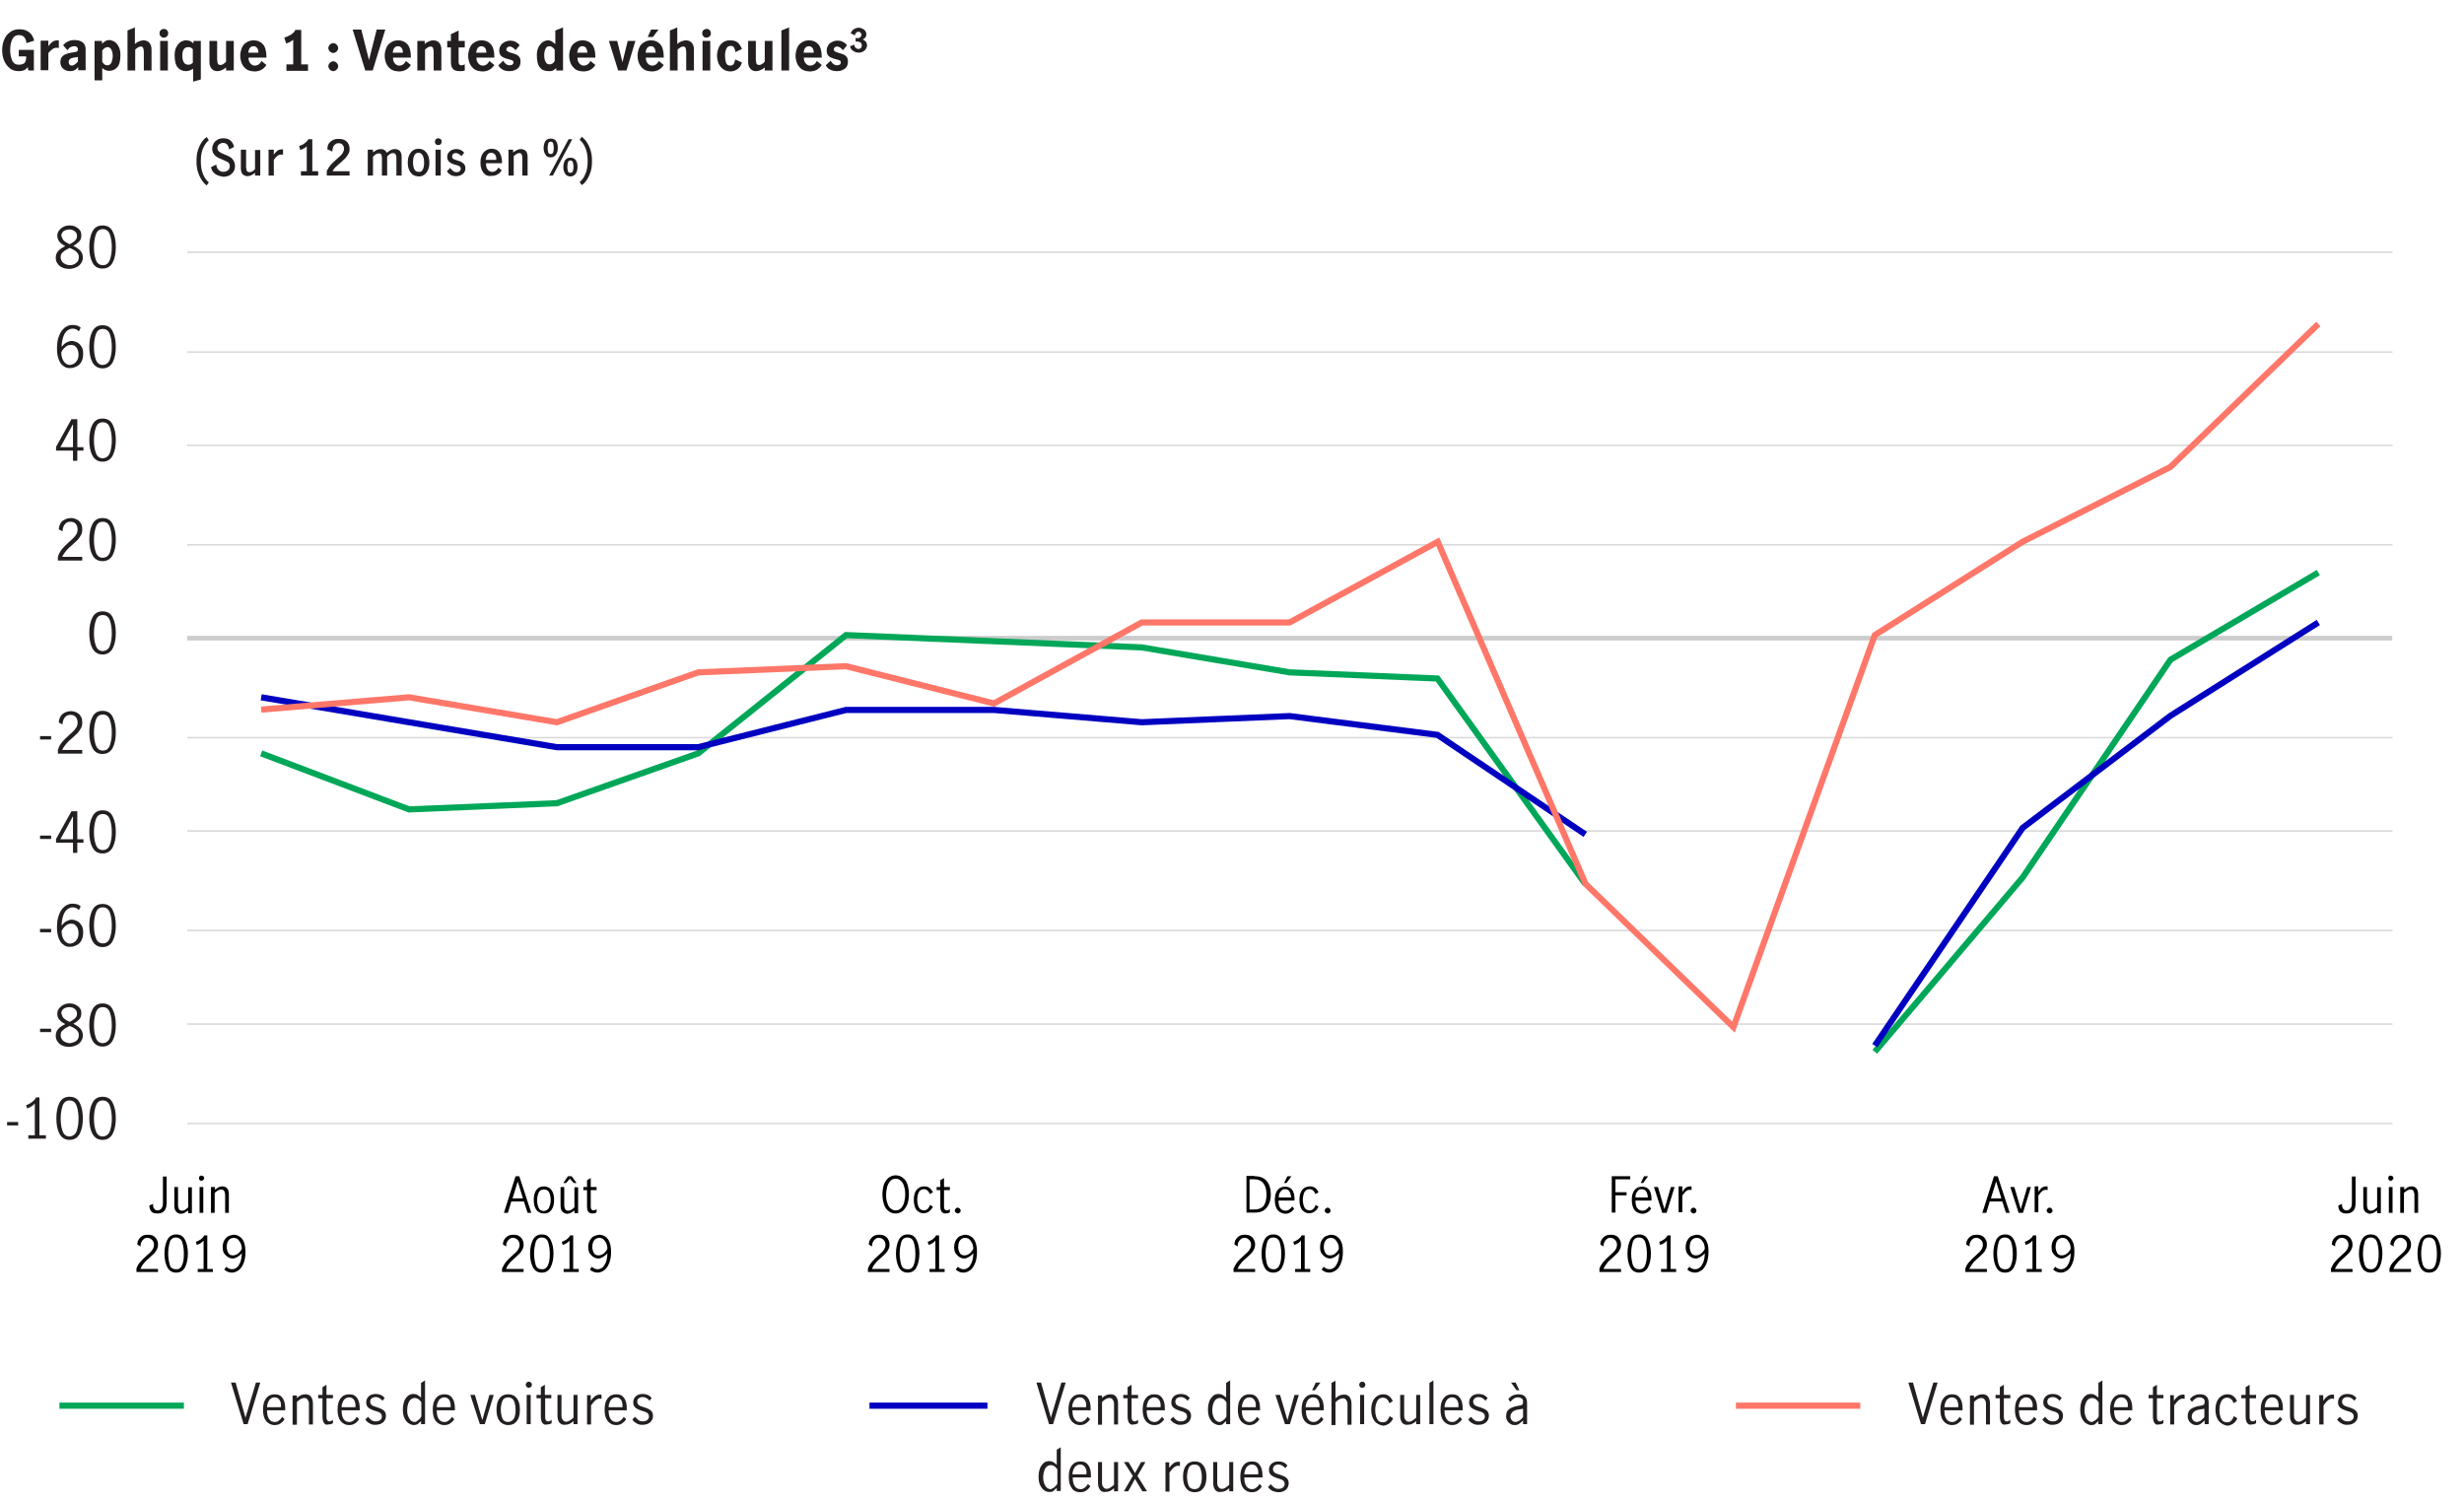 <?xml version="1.0" encoding="utf-8"?>
<!-- Generator: Adobe Illustrator 24.3.0, SVG Export Plug-In . SVG Version: 6.00 Build 0)  -->
<svg version="1.1" id="Layer_1" xmlns="http://www.w3.org/2000/svg" xmlns:xlink="http://www.w3.org/1999/xlink" x="0px" y="0px"
	 viewBox="0 0 800 488.1" style="enable-background:new 0 0 800 488.1;" xml:space="preserve">
<style type="text/css">
	.st0{fill:#231F20;}
	.st1{fill:#0000C1;}
	.st2{fill:#00A758;}
	.st3{fill:none;stroke:#D9D9D9;stroke-width:0.5;stroke-linejoin:round;stroke-miterlimit:10;}
	.st4{fill:none;stroke:#CCCCCC;stroke-width:1.5;stroke-linejoin:round;stroke-miterlimit:10;}
	.st5{clip-path:url(#SVGID_2_);fill:none;stroke:#00A758;stroke-width:2;stroke-miterlimit:10;}
	.st6{clip-path:url(#SVGID_4_);fill:none;stroke:#0000C1;stroke-width:2;stroke-miterlimit:10;}
	.st7{clip-path:url(#SVGID_6_);fill:none;stroke:#FF7769;stroke-width:2;stroke-miterlimit:10;}
	.st8{fill:none;stroke:#00A758;stroke-width:2;stroke-miterlimit:10;}
	.st9{fill:none;stroke:#0000C1;stroke-width:2;stroke-miterlimit:10;}
	.st10{fill:none;stroke:#FF7769;stroke-width:2;stroke-miterlimit:10;}
	.st11{fill:#06C7BA;stroke:#FFFFFF;stroke-width:7;stroke-miterlimit:10;}
	.st12{fill:#FFFFFF;}
	.st13{fill:none;stroke:#FFFFFF;stroke-width:3;stroke-miterlimit:10;}
	.st14{fill:#06C7BA;}
	.st15{clip-path:url(#SVGID_8_);fill:none;stroke:#00A758;stroke-width:2;stroke-miterlimit:10;}
	.st16{clip-path:url(#SVGID_10_);fill:none;stroke:#0000C1;stroke-width:2;stroke-miterlimit:10;}
	.st17{clip-path:url(#SVGID_12_);fill:none;stroke:#FF7769;stroke-width:2;stroke-miterlimit:10;}
</style>
<g>
	<g>
		<path class="st3" d="M60.8,81.9h716 M60.8,114.3h716 M60.8,144.6h716 M60.8,176.9h716 M60.8,239.5h716 M60.8,269.8h716
			 M60.8,302.1h716 M60.8,332.5h716 M60.8,364.8h716"/>
	</g>
	<g>
		<line class="st4" x1="60.8" y1="207.2" x2="776.7" y2="207.2"/>
	</g>
	<g>
		<defs>
			<rect id="SVGID_7_" x="59.7" y="80.9" width="718.1" height="284.8"/>
		</defs>
		<clipPath id="SVGID_2_">
			<use xlink:href="#SVGID_7_"  style="overflow:visible;"/>
		</clipPath>
		<path class="st5" d="M608.7,341.5l48-56.6l48-70.7l48-28.3 M84.8,244.6l48,18.2l48-2l45.9-16.2l48-38.4l48,2l48,2l48,8.1l48,2
			l48,66.7"/>
	</g>
	<g>
		<defs>
			<rect id="SVGID_9_" x="59.7" y="80.9" width="718.1" height="284.8"/>
		</defs>
		<clipPath id="SVGID_4_">
			<use xlink:href="#SVGID_9_"  style="overflow:visible;"/>
		</clipPath>
		<path class="st6" d="M608.7,339.5l48-70.7l48-36.4l48-30.3 M84.8,226.4l48,8.1l48,8.1h45.9l48-12.1h48l48,4l48-2l48,6.1l48,32.3"
			/>
	</g>
	<g>
		<defs>
			<rect id="SVGID_11_" x="59.7" y="80.9" width="718.1" height="284.8"/>
		</defs>
		<clipPath id="SVGID_6_">
			<use xlink:href="#SVGID_11_"  style="overflow:visible;"/>
		</clipPath>
		<polyline class="st7" points="84.8,230.4 132.8,226.4 180.8,234.5 226.7,218.3 274.7,216.3 322.7,228.4 370.7,202.1 418.7,202.1 
			466.8,175.9 514.8,287 562.8,333.5 608.7,206.2 656.7,175.9 704.7,151.6 752.7,105.2 		"/>
	</g>
	<g>
		<g>
			<g>
				<path class="st0" d="M2.3,364.3h3.6v1.1H2.3V364.3z"/>
				<path class="st0" d="M11.3,368.7v-10.4c-0.6,0.7-1.4,1.2-2.5,1.6l-0.3-1.1c0.7-0.2,1.3-0.5,1.9-1c0.6-0.4,1-0.9,1.3-1.5h1.1
					v12.3h2.1v1.1H9.2v-1.1H11.3z"/>
				<path class="st0" d="M19.3,368.1c-0.7-1.3-1-3-1-5c0-2,0.3-3.7,1-5c0.7-1.4,1.8-2,3.3-2c1.6,0,2.7,0.7,3.3,2c0.7,1.4,1,3,1,5
					c0,2-0.3,3.6-1,5c-0.7,1.3-1.8,2-3.3,2S20,369.4,19.3,368.1z M24.9,367.2c0.4-1.2,0.6-2.5,0.6-4c0-1.5-0.2-2.9-0.6-4.1
					c-0.4-1.2-1.2-1.8-2.3-1.8c-1.2,0-1.9,0.6-2.3,1.8s-0.6,2.6-0.6,4.1c0,1.5,0.2,2.9,0.6,4c0.4,1.2,1.2,1.8,2.3,1.8
					C23.7,368.9,24.5,368.3,24.9,367.2z"/>
				<path class="st0" d="M30,368.1c-0.7-1.3-1-3-1-5c0-2,0.3-3.7,1-5c0.7-1.4,1.8-2,3.3-2c1.6,0,2.7,0.7,3.3,2c0.7,1.4,1,3,1,5
					c0,2-0.3,3.6-1,5c-0.7,1.3-1.8,2-3.3,2S30.7,369.4,30,368.1z M35.7,367.2c0.4-1.2,0.6-2.5,0.6-4c0-1.5-0.2-2.9-0.6-4.1
					c-0.4-1.2-1.2-1.8-2.3-1.8c-1.2,0-1.9,0.6-2.3,1.8s-0.6,2.6-0.6,4.1c0,1.5,0.2,2.9,0.6,4c0.4,1.2,1.2,1.8,2.3,1.8
					C34.5,368.9,35.3,368.3,35.7,367.2z"/>
			</g>
		</g>
		<g>
			<g>
				<path class="st0" d="M13,334h3.6v1.1H13V334z"/>
				<path class="st0" d="M26.1,334c0.5,0.6,0.8,1.3,0.8,2.2c0,0.7-0.2,1.3-0.6,1.9c-0.4,0.6-0.9,1-1.6,1.3c-0.7,0.3-1.4,0.5-2.2,0.5
					c-0.8,0-1.5-0.1-2.2-0.4s-1.2-0.7-1.6-1.3c-0.4-0.5-0.6-1.2-0.6-1.9c0-0.9,0.3-1.7,0.8-2.2c0.5-0.6,1.3-1.1,2.3-1.6
					c-0.8-0.4-1.5-0.9-1.9-1.4c-0.5-0.5-0.7-1.2-0.7-2c0-0.6,0.2-1.2,0.6-1.7c0.4-0.5,0.9-0.9,1.5-1.2c0.6-0.3,1.2-0.4,1.9-0.4
					c0.7,0,1.3,0.1,1.9,0.4s1,0.6,1.4,1.1c0.4,0.5,0.5,1.1,0.5,1.7c0,0.8-0.2,1.5-0.7,2c-0.5,0.5-1.1,1-1.9,1.4
					C24.8,332.9,25.6,333.4,26.1,334z M24.7,338c0.6-0.4,0.9-1.1,0.9-1.9c0-0.5-0.1-0.9-0.4-1.3c-0.3-0.4-0.6-0.7-1-0.9
					c-0.4-0.3-0.9-0.5-1.6-0.8c-0.6,0.3-1.1,0.6-1.5,0.8c-0.4,0.3-0.7,0.6-1,0.9s-0.4,0.8-0.4,1.3c0,0.8,0.3,1.4,0.9,1.9
					c0.6,0.4,1.3,0.7,2.1,0.7C23.4,338.6,24.1,338.4,24.7,338z M20.7,330.6c0.4,0.4,1.1,0.8,1.9,1.2c0.8-0.4,1.4-0.8,1.8-1.2
					c0.4-0.4,0.6-0.9,0.6-1.5c0-0.6-0.2-1.1-0.7-1.5c-0.5-0.4-1.1-0.6-1.8-0.6c-0.7,0-1.3,0.2-1.8,0.5c-0.5,0.4-0.8,0.9-0.8,1.5
					C20.1,329.7,20.3,330.2,20.7,330.6z"/>
				<path class="st0" d="M30,337.8c-0.7-1.3-1-3-1-5c0-2,0.3-3.7,1-5c0.7-1.4,1.8-2,3.3-2c1.6,0,2.7,0.7,3.3,2c0.7,1.4,1,3,1,5
					c0,2-0.3,3.6-1,5c-0.7,1.3-1.8,2-3.3,2S30.7,339.1,30,337.8z M35.7,336.9c0.4-1.2,0.6-2.5,0.6-4c0-1.5-0.2-2.9-0.6-4.1
					c-0.4-1.2-1.2-1.8-2.3-1.8c-1.2,0-1.9,0.6-2.3,1.8s-0.6,2.6-0.6,4.1c0,1.5,0.2,2.9,0.6,4c0.4,1.2,1.2,1.8,2.3,1.8
					C34.5,338.6,35.3,338,35.7,336.9z"/>
			</g>
		</g>
		<g>
			<g>
				<path class="st0" d="M13,301.6h3.6v1.1H13V301.6z"/>
				<path class="st0" d="M20.7,306.8c-0.7-0.4-1.2-1.1-1.6-2.1c-0.4-1-0.6-2.1-0.6-3.6c0-1.7,0.2-3.1,0.7-4.2c0.4-1.2,1.1-2,1.8-2.6
					c0.8-0.6,1.6-0.9,2.5-0.9c0.5,0,1,0.1,1.5,0.2s0.8,0.4,1.2,0.7l-0.6,1.2c-0.5-0.6-1.2-0.9-2-0.9c-0.6,0-1.1,0.2-1.7,0.6
					c-0.5,0.4-1,1-1.3,1.9s-0.6,2-0.6,3.4c0.5-0.6,1-1.1,1.6-1.4c0.6-0.3,1.1-0.5,1.7-0.5c0.6,0,1.2,0.2,1.8,0.5s1,0.8,1.4,1.4
					c0.4,0.6,0.5,1.4,0.5,2.3c0,1.1-0.2,1.9-0.6,2.6c-0.4,0.7-0.9,1.2-1.6,1.5c-0.6,0.3-1.2,0.5-1.8,0.5
					C22,307.5,21.3,307.3,20.7,306.8z M24.1,305.9c0.4-0.2,0.7-0.6,1-1.1s0.4-1.2,0.4-1.9c0-0.5-0.1-1-0.3-1.5
					c-0.2-0.5-0.5-0.8-0.8-1.1s-0.8-0.4-1.3-0.4c-0.7,0-1.3,0.2-1.8,0.7c-0.5,0.4-1,1-1.3,1.7c0,1,0.2,1.8,0.5,2.4s0.7,1.1,1.1,1.3
					c0.4,0.3,0.9,0.4,1.3,0.4C23.2,306.3,23.7,306.2,24.1,305.9z"/>
				<path class="st0" d="M30,305.5c-0.7-1.3-1-3-1-5c0-2,0.3-3.7,1-5c0.7-1.4,1.8-2,3.3-2c1.6,0,2.7,0.7,3.3,2c0.7,1.4,1,3,1,5
					c0,2-0.3,3.6-1,5c-0.7,1.3-1.8,2-3.3,2S30.7,306.8,30,305.5z M35.7,304.5c0.4-1.2,0.6-2.5,0.6-4c0-1.5-0.2-2.9-0.6-4.1
					c-0.4-1.2-1.2-1.8-2.3-1.8c-1.2,0-1.9,0.6-2.3,1.8s-0.6,2.6-0.6,4.1c0,1.5,0.2,2.9,0.6,4c0.4,1.2,1.2,1.8,2.3,1.8
					C34.5,306.3,35.3,305.7,35.7,304.5z"/>
			</g>
		</g>
		<g>
			<g>
				<path class="st0" d="M13,271.3h3.6v1.1H13V271.3z"/>
				<path class="st0" d="M23.7,273.6h-5.5v-1.2l5-9h1.9v9.1h2v1.1h-2v3.3h-1.4V273.6z M23.7,272.5v-7.5h0l-4.1,7.5H23.7z"/>
				<path class="st0" d="M30,275.1c-0.7-1.3-1-3-1-5c0-2,0.3-3.7,1-5c0.7-1.4,1.8-2,3.3-2c1.6,0,2.7,0.7,3.3,2c0.7,1.4,1,3,1,5
					c0,2-0.3,3.6-1,5c-0.7,1.3-1.8,2-3.3,2S30.7,276.5,30,275.1z M35.7,274.2c0.4-1.2,0.6-2.5,0.6-4c0-1.5-0.2-2.9-0.6-4.1
					c-0.4-1.2-1.2-1.8-2.3-1.8c-1.2,0-1.9,0.6-2.3,1.8s-0.6,2.6-0.6,4.1c0,1.5,0.2,2.9,0.6,4c0.4,1.2,1.2,1.8,2.3,1.8
					C34.5,276,35.3,275.4,35.7,274.2z"/>
			</g>
		</g>
		<g>
			<g>
				<path class="st0" d="M13,239h3.6v1.1H13V239z"/>
				<path class="st0" d="M20.2,240.9c0.6-0.7,1.4-1.5,2.3-2.3c0.6-0.5,1.1-1,1.5-1.4c0.4-0.4,0.6-0.8,0.9-1.2
					c0.2-0.4,0.3-0.9,0.3-1.4c0-0.7-0.2-1.3-0.6-1.8c-0.4-0.5-1-0.7-1.7-0.7c-0.5,0-1,0.1-1.4,0.4c-0.4,0.3-0.7,0.7-0.9,1.2
					c-0.2,0.5-0.3,1-0.3,1.5l-1.2-0.6c0-0.7,0.2-1.3,0.5-1.9c0.3-0.6,0.8-1,1.4-1.3c0.6-0.3,1.3-0.5,2-0.5c0.8,0,1.4,0.2,2,0.5
					c0.6,0.3,1,0.8,1.3,1.3s0.4,1.2,0.4,1.9c0,0.7-0.1,1.3-0.4,1.8s-0.6,1-1,1.5c-0.4,0.4-1,0.9-1.7,1.6c-0.9,0.7-1.6,1.4-2.1,2
					s-1,1.3-1.3,2h6.5v1.2h-7.9v-1.2C19.1,242.4,19.6,241.6,20.2,240.9z"/>
				<path class="st0" d="M30,242.8c-0.7-1.3-1-3-1-5c0-2,0.3-3.7,1-5c0.7-1.4,1.8-2,3.3-2c1.6,0,2.7,0.7,3.3,2c0.7,1.4,1,3,1,5
					c0,2-0.3,3.6-1,5c-0.7,1.3-1.8,2-3.3,2S30.7,244.2,30,242.8z M35.7,241.9c0.4-1.2,0.6-2.5,0.6-4c0-1.5-0.2-2.9-0.6-4.1
					c-0.4-1.2-1.2-1.8-2.3-1.8c-1.2,0-1.9,0.6-2.3,1.8s-0.6,2.6-0.6,4.1c0,1.5,0.2,2.9,0.6,4c0.4,1.2,1.2,1.8,2.3,1.8
					C34.5,243.7,35.3,243.1,35.7,241.9z"/>
			</g>
		</g>
		<g>
			<g>
				<path class="st0" d="M30,210.5c-0.7-1.3-1-3-1-5c0-2,0.3-3.7,1-5c0.7-1.4,1.8-2,3.3-2c1.6,0,2.7,0.7,3.3,2c0.7,1.4,1,3,1,5
					c0,2-0.3,3.6-1,5c-0.7,1.3-1.8,2-3.3,2S30.7,211.8,30,210.5z M35.7,209.6c0.4-1.2,0.6-2.5,0.6-4c0-1.5-0.2-2.9-0.6-4.1
					c-0.4-1.2-1.2-1.8-2.3-1.8c-1.2,0-1.9,0.6-2.3,1.8s-0.6,2.6-0.6,4.1c0,1.5,0.2,2.9,0.6,4c0.4,1.2,1.2,1.8,2.3,1.8
					C34.5,211.3,35.3,210.8,35.7,209.6z"/>
			</g>
		</g>
		<g>
			<g>
				<path class="st0" d="M20.2,178.2c0.6-0.7,1.4-1.5,2.3-2.3c0.6-0.5,1.1-1,1.5-1.4c0.4-0.4,0.6-0.8,0.9-1.2
					c0.2-0.4,0.3-0.9,0.3-1.4c0-0.7-0.2-1.3-0.6-1.8c-0.4-0.5-1-0.7-1.7-0.7c-0.5,0-1,0.1-1.4,0.4c-0.4,0.3-0.7,0.7-0.9,1.2
					c-0.2,0.5-0.3,1-0.3,1.5l-1.2-0.6c0-0.7,0.2-1.3,0.5-1.9c0.3-0.6,0.8-1,1.4-1.3c0.6-0.3,1.3-0.5,2-0.5c0.8,0,1.4,0.2,2,0.5
					c0.6,0.3,1,0.8,1.3,1.3s0.4,1.2,0.4,1.9c0,0.7-0.1,1.3-0.4,1.8s-0.6,1-1,1.5c-0.4,0.4-1,0.9-1.7,1.6c-0.9,0.7-1.6,1.4-2.1,2
					s-1,1.3-1.3,2h6.5v1.2h-7.9v-1.2C19.1,179.8,19.6,178.9,20.2,178.2z"/>
				<path class="st0" d="M30,180.2c-0.7-1.3-1-3-1-5c0-2,0.3-3.7,1-5c0.7-1.4,1.8-2,3.3-2c1.6,0,2.7,0.7,3.3,2c0.7,1.4,1,3,1,5
					c0,2-0.3,3.6-1,5c-0.7,1.3-1.8,2-3.3,2S30.7,181.5,30,180.2z M35.7,179.3c0.4-1.2,0.6-2.5,0.6-4c0-1.5-0.2-2.9-0.6-4.1
					c-0.4-1.2-1.2-1.8-2.3-1.8c-1.2,0-1.9,0.6-2.3,1.8s-0.6,2.6-0.6,4.1c0,1.5,0.2,2.9,0.6,4c0.4,1.2,1.2,1.8,2.3,1.8
					C34.5,181,35.3,180.5,35.7,179.3z"/>
			</g>
		</g>
		<g>
			<g>
				<path class="st0" d="M23.7,146.3h-5.5v-1.2l5-9h1.9v9.1h2v1.1h-2v3.3h-1.4V146.3z M23.7,145.2v-7.5h0l-4.1,7.5H23.7z"/>
				<path class="st0" d="M30,147.9c-0.7-1.3-1-3-1-5c0-2,0.3-3.7,1-5c0.7-1.4,1.8-2,3.3-2c1.6,0,2.7,0.7,3.3,2c0.7,1.4,1,3,1,5
					c0,2-0.3,3.6-1,5c-0.7,1.3-1.8,2-3.3,2S30.7,149.2,30,147.9z M35.7,147c0.4-1.2,0.6-2.5,0.6-4c0-1.5-0.2-2.9-0.6-4.1
					c-0.4-1.2-1.2-1.8-2.3-1.8c-1.2,0-1.9,0.6-2.3,1.8s-0.6,2.6-0.6,4.1c0,1.5,0.2,2.9,0.6,4c0.4,1.2,1.2,1.8,2.3,1.8
					C34.5,148.7,35.3,148.1,35.7,147z"/>
			</g>
		</g>
		<g>
			<g>
				<path class="st0" d="M20.7,118.9c-0.7-0.4-1.2-1.1-1.6-2.1c-0.4-1-0.6-2.1-0.6-3.6c0-1.7,0.2-3.1,0.7-4.2c0.4-1.2,1.1-2,1.8-2.6
					c0.8-0.6,1.6-0.9,2.5-0.9c0.5,0,1,0.1,1.5,0.2s0.8,0.4,1.2,0.7l-0.6,1.2c-0.5-0.6-1.2-0.9-2-0.9c-0.6,0-1.1,0.2-1.7,0.6
					c-0.5,0.4-1,1-1.3,1.9s-0.6,2-0.6,3.4c0.5-0.6,1-1.1,1.6-1.4c0.6-0.3,1.1-0.5,1.7-0.5c0.6,0,1.2,0.2,1.8,0.5s1,0.8,1.4,1.4
					c0.4,0.6,0.5,1.4,0.5,2.3c0,1.1-0.2,1.9-0.6,2.6s-0.9,1.2-1.6,1.5c-0.6,0.3-1.2,0.5-1.8,0.5C22,119.6,21.3,119.4,20.7,118.9z
					 M24.1,118c0.4-0.2,0.7-0.6,1-1.1c0.3-0.5,0.4-1.2,0.4-1.9c0-0.5-0.1-1-0.3-1.5c-0.2-0.5-0.5-0.8-0.8-1.1S23.5,112,23,112
					c-0.7,0-1.3,0.2-1.8,0.7c-0.5,0.4-1,1-1.3,1.7c0,1,0.2,1.8,0.5,2.4s0.7,1.1,1.1,1.3c0.4,0.3,0.9,0.4,1.3,0.4
					C23.2,118.4,23.7,118.3,24.1,118z"/>
				<path class="st0" d="M30,117.6c-0.7-1.3-1-3-1-5c0-2,0.3-3.7,1-5c0.7-1.4,1.8-2,3.3-2c1.6,0,2.7,0.7,3.3,2c0.7,1.4,1,3,1,5
					c0,2-0.3,3.6-1,5c-0.7,1.3-1.8,2-3.3,2S30.7,118.9,30,117.6z M35.7,116.7c0.4-1.2,0.6-2.5,0.6-4c0-1.5-0.2-2.9-0.6-4.1
					c-0.4-1.2-1.2-1.8-2.3-1.8c-1.2,0-1.9,0.6-2.3,1.8s-0.6,2.6-0.6,4.1c0,1.5,0.2,2.9,0.6,4c0.4,1.2,1.2,1.8,2.3,1.8
					C34.5,118.4,35.3,117.8,35.7,116.7z"/>
			</g>
		</g>
		<g>
			<g>
				<path class="st0" d="M26.1,81.4c0.5,0.6,0.8,1.3,0.8,2.2c0,0.7-0.2,1.3-0.6,1.9c-0.4,0.6-0.9,1-1.6,1.3
					c-0.7,0.3-1.4,0.5-2.2,0.5c-0.8,0-1.5-0.1-2.2-0.4s-1.2-0.7-1.6-1.3c-0.4-0.5-0.6-1.2-0.6-1.9c0-0.9,0.3-1.7,0.8-2.2
					c0.5-0.6,1.3-1.1,2.3-1.6c-0.8-0.4-1.5-0.9-1.9-1.4s-0.7-1.2-0.7-2c0-0.6,0.2-1.2,0.6-1.7c0.4-0.5,0.9-0.9,1.5-1.2
					c0.6-0.3,1.2-0.4,1.9-0.4c0.7,0,1.3,0.1,1.9,0.4s1,0.6,1.4,1.1s0.5,1.1,0.5,1.7c0,0.8-0.2,1.5-0.7,2c-0.5,0.5-1.1,1-1.9,1.4
					C24.8,80.3,25.6,80.9,26.1,81.4z M24.7,85.4c0.6-0.4,0.9-1.1,0.9-1.9c0-0.5-0.1-0.9-0.4-1.3c-0.3-0.4-0.6-0.7-1-0.9
					c-0.4-0.3-0.9-0.5-1.6-0.8c-0.6,0.3-1.1,0.6-1.5,0.8c-0.4,0.3-0.7,0.6-1,0.9s-0.4,0.8-0.4,1.3c0,0.8,0.3,1.4,0.9,1.9
					c0.6,0.4,1.3,0.7,2.1,0.7C23.4,86.1,24.1,85.9,24.7,85.4z M20.7,78.1c0.4,0.4,1.1,0.8,1.9,1.2c0.8-0.4,1.4-0.8,1.8-1.2
					c0.4-0.4,0.6-0.9,0.6-1.5c0-0.6-0.2-1.1-0.7-1.5c-0.5-0.4-1.1-0.6-1.8-0.6c-0.7,0-1.3,0.2-1.8,0.5c-0.5,0.4-0.8,0.9-0.8,1.5
					C20.1,77.1,20.3,77.7,20.7,78.1z"/>
				<path class="st0" d="M30,85.2c-0.7-1.3-1-3-1-5c0-2,0.3-3.7,1-5c0.7-1.4,1.8-2,3.3-2c1.6,0,2.7,0.7,3.3,2c0.7,1.4,1,3,1,5
					c0,2-0.3,3.6-1,5c-0.7,1.3-1.8,2-3.3,2S30.7,86.6,30,85.2z M35.7,84.3c0.4-1.2,0.6-2.5,0.6-4c0-1.5-0.2-2.9-0.6-4.1
					c-0.4-1.2-1.2-1.8-2.3-1.8c-1.2,0-1.9,0.6-2.3,1.8s-0.6,2.6-0.6,4.1c0,1.5,0.2,2.9,0.6,4c0.4,1.2,1.2,1.8,2.3,1.8
					C34.5,86.1,35.3,85.5,35.7,84.3z"/>
			</g>
		</g>
	</g>
	<g>
		<g>
			<line class="st8" x1="19.3" y1="456.4" x2="59.7" y2="456.4"/>
		</g>
		<g>
			<g>
				<g>
					<path class="st0" d="M75,448.9h1.5l3.2,11.4h0l3.4-11.4h1.4l-4.1,13.5h-1.3L75,448.9z"/>
					<path class="st0" d="M86.4,461.4c-0.7-0.9-1-2.1-1-3.7c0-1.6,0.3-2.8,1-3.7c0.7-0.9,1.6-1.3,2.8-1.3c1.2,0,2,0.4,2.6,1.3
						c0.6,0.9,0.8,2,0.8,3.4c0,0.2,0,0.3,0,0.5h-5.9c0,1.3,0.2,2.2,0.7,2.9s1.1,0.9,1.9,0.9c0.5,0,0.9-0.2,1.3-0.5
						c0.4-0.3,0.8-0.7,1-1.2l0.8,0.8c-0.4,0.6-0.8,1-1.4,1.4c-0.6,0.4-1.2,0.5-2,0.5C88.1,462.7,87.1,462.2,86.4,461.4z M90.8,454.6
						c-0.4-0.6-0.9-0.9-1.7-0.9c-0.5,0-0.9,0.2-1.3,0.5c-0.4,0.3-0.6,0.7-0.8,1.2c-0.2,0.5-0.3,1-0.3,1.5h4.5
						C91.3,456,91.2,455.2,90.8,454.6z"/>
					<path class="st0" d="M96.4,452.9v1c0.4-0.4,0.9-0.7,1.3-0.9c0.4-0.2,0.9-0.3,1.5-0.3c0.7,0,1.3,0.2,1.7,0.7
						c0.4,0.5,0.7,1.2,0.7,2.3v6.8h-1.3v-6.7c0-0.5-0.1-0.9-0.4-1.3c-0.2-0.4-0.6-0.6-1.1-0.6c-0.7,0-1.5,0.4-2.4,1.3v7.4H95v-9.5
						H96.4z"/>
					<path class="st0" d="M105.2,462c-0.3-0.4-0.5-1.1-0.5-2.1v-5.9h-1.4v-1.1h1.4v-2.5l1.3-0.8v3.3h2.1v1.1h-2.1v6.1
						c0,0.9,0.3,1.4,1,1.4c0.4,0,0.7-0.2,1.1-0.5l0,1.1c-0.5,0.3-1,0.4-1.5,0.4C106,462.7,105.5,462.5,105.2,462z"/>
					<path class="st0" d="M110.6,461.4c-0.7-0.9-1-2.1-1-3.7c0-1.6,0.3-2.8,1-3.7c0.7-0.9,1.6-1.3,2.8-1.3c1.2,0,2,0.4,2.6,1.3
						c0.6,0.9,0.8,2,0.8,3.4c0,0.2,0,0.3,0,0.5h-5.9c0,1.3,0.2,2.2,0.7,2.9s1.1,0.9,1.9,0.9c0.5,0,0.9-0.2,1.3-0.5
						c0.4-0.3,0.8-0.7,1-1.2l0.8,0.8c-0.4,0.6-0.8,1-1.4,1.4c-0.6,0.4-1.2,0.5-2,0.5C112.2,462.7,111.3,462.2,110.6,461.4z
						 M115,454.6c-0.4-0.6-0.9-0.9-1.7-0.9c-0.5,0-0.9,0.2-1.3,0.5c-0.4,0.3-0.6,0.7-0.8,1.2c-0.2,0.5-0.3,1-0.3,1.5h4.5
						C115.5,456,115.3,455.2,115,454.6z"/>
					<path class="st0" d="M120.1,462.2c-0.6-0.3-1.1-0.7-1.5-1.3l0.9-0.9c0.3,0.4,0.7,0.8,1.1,1.1c0.4,0.3,0.9,0.4,1.4,0.4
						c0.5,0,1-0.1,1.4-0.4c0.4-0.3,0.6-0.7,0.6-1.2c0-0.4-0.1-0.6-0.3-0.9c-0.2-0.2-0.4-0.4-0.7-0.5c-0.3-0.1-0.7-0.3-1.2-0.4
						c-0.6-0.2-1.1-0.4-1.5-0.6c-0.4-0.2-0.7-0.4-1-0.8s-0.4-0.8-0.4-1.4c0-0.8,0.3-1.5,0.9-2c0.6-0.5,1.3-0.7,2.2-0.7
						c0.6,0,1.1,0.1,1.6,0.3c0.5,0.2,0.9,0.6,1.3,1l-0.7,0.9c-0.7-0.8-1.4-1.2-2.2-1.2c-0.5,0-0.9,0.1-1.3,0.4s-0.5,0.6-0.5,1.1
						c0,0.4,0.1,0.6,0.3,0.9c0.2,0.2,0.4,0.4,0.7,0.5c0.3,0.1,0.7,0.3,1.2,0.4c0.6,0.2,1.1,0.4,1.5,0.6s0.7,0.4,1,0.8
						s0.4,0.8,0.4,1.4c0,0.9-0.3,1.5-0.9,2.1c-0.6,0.5-1.4,0.8-2.3,0.8C121.3,462.7,120.6,462.5,120.1,462.2z"/>
					<path class="st0" d="M132.8,462.2c-0.5-0.3-1-0.8-1.4-1.6c-0.4-0.7-0.6-1.7-0.6-2.9c0-1.2,0.2-2.1,0.5-2.9s0.8-1.3,1.3-1.7
						s1.1-0.5,1.7-0.5c0.4,0,0.9,0.1,1.2,0.3c0.4,0.2,0.8,0.5,1.2,0.9V449l1.3-0.8v14.2h-1.3v-1c-0.4,0.4-0.8,0.7-1.1,1
						c-0.4,0.2-0.8,0.3-1.3,0.3C133.9,462.7,133.3,462.5,132.8,462.2z M135.9,461c0.4-0.3,0.7-0.7,0.9-1.1v-4.6
						c-0.3-0.4-0.6-0.8-0.9-1s-0.8-0.4-1.2-0.4c-0.8,0-1.5,0.4-1.9,1.2c-0.4,0.8-0.6,1.7-0.6,2.8c0,0.8,0.1,1.5,0.4,2.1
						s0.5,1,0.9,1.3s0.8,0.4,1.2,0.4S135.5,461.3,135.9,461z"/>
					<path class="st0" d="M141.5,461.4c-0.7-0.9-1-2.1-1-3.7c0-1.6,0.3-2.8,1-3.7c0.7-0.9,1.6-1.3,2.8-1.3c1.2,0,2,0.4,2.6,1.3
						c0.6,0.9,0.8,2,0.8,3.4c0,0.2,0,0.3,0,0.5h-5.9c0,1.3,0.2,2.2,0.7,2.9s1.1,0.9,1.9,0.9c0.5,0,0.9-0.2,1.3-0.5
						c0.4-0.3,0.8-0.7,1-1.2l0.8,0.8c-0.4,0.6-0.8,1-1.4,1.4c-0.6,0.4-1.2,0.5-2,0.5C143.1,462.7,142.2,462.2,141.5,461.4z
						 M145.9,454.6c-0.4-0.6-0.9-0.9-1.7-0.9c-0.5,0-0.9,0.2-1.3,0.5c-0.4,0.3-0.6,0.7-0.8,1.2c-0.2,0.5-0.3,1-0.3,1.5h4.5
						C146.4,456,146.2,455.2,145.9,454.6z"/>
					<path class="st0" d="M152.7,452.9h1.5l2.4,8.2h0l2.3-8.2h1.4l-2.9,9.5h-1.6L152.7,452.9z"/>
					<path class="st0" d="M162.2,461.4c-0.7-0.9-1-2.1-1-3.7s0.3-2.8,1-3.7c0.7-0.9,1.6-1.3,2.8-1.3c1.2,0,2.1,0.4,2.8,1.3
						c0.7,0.9,1,2.1,1,3.7s-0.3,2.8-1,3.7c-0.7,0.9-1.6,1.3-2.8,1.3C163.8,462.7,162.9,462.2,162.2,461.4z M166.9,460.5
						c0.4-0.8,0.5-1.7,0.5-2.8s-0.2-2-0.5-2.8c-0.4-0.8-1-1.2-1.9-1.2c-0.9,0-1.6,0.4-1.9,1.2c-0.3,0.8-0.5,1.7-0.5,2.8
						s0.2,2,0.5,2.8c0.3,0.8,1,1.2,1.9,1.2C165.9,461.6,166.5,461.2,166.9,460.5z"/>
					<path class="st0" d="M171,450.3c-0.2-0.2-0.3-0.4-0.3-0.7c0-0.3,0.1-0.5,0.3-0.7c0.2-0.2,0.4-0.3,0.7-0.3
						c0.3,0,0.5,0.1,0.7,0.3c0.2,0.2,0.3,0.4,0.3,0.7c0,0.3-0.1,0.5-0.3,0.7c-0.2,0.2-0.4,0.3-0.7,0.3
						C171.4,450.6,171.2,450.5,171,450.3z M171,452.9h1.3v9.5H171V452.9z"/>
					<path class="st0" d="M176.1,462c-0.3-0.4-0.5-1.1-0.5-2.1v-5.9h-1.4v-1.1h1.4v-2.5l1.3-0.8v3.3h2.1v1.1H177v6.1
						c0,0.9,0.3,1.4,1,1.4c0.4,0,0.7-0.2,1.1-0.5l0,1.1c-0.5,0.3-1,0.4-1.5,0.4C177,462.7,176.5,462.5,176.1,462z"/>
					<path class="st0" d="M181.7,462c-0.4-0.5-0.7-1.2-0.7-2.3v-6.8h1.3v6.8c0,0.5,0.1,0.9,0.4,1.3s0.6,0.6,1.1,0.6
						c0.4,0,0.8-0.1,1.2-0.4c0.4-0.2,0.8-0.6,1.2-0.9v-7.4h1.3v9.5h-1.3v-1c-0.4,0.4-0.9,0.7-1.3,0.9c-0.4,0.2-0.9,0.3-1.5,0.3
						C182.7,462.7,182.2,462.4,181.7,462z"/>
					<path class="st0" d="M191.8,452.9v1.9c0.5-0.7,1-1.2,1.4-1.5c0.4-0.3,1-0.5,1.6-0.5c0.2,0,0.3,0,0.5,0.1v1.3
						c-0.2,0-0.4-0.1-0.6-0.1c-0.5,0-0.9,0.2-1.3,0.5c-0.4,0.3-0.9,0.9-1.5,1.7v6.2h-1.3v-9.5H191.8z"/>
					<path class="st0" d="M197.3,461.4c-0.7-0.9-1-2.1-1-3.7c0-1.6,0.3-2.8,1-3.7c0.7-0.9,1.6-1.3,2.8-1.3c1.2,0,2,0.4,2.6,1.3
						c0.6,0.9,0.8,2,0.8,3.4c0,0.2,0,0.3,0,0.5h-5.9c0,1.3,0.2,2.2,0.7,2.9s1.1,0.9,1.9,0.9c0.5,0,0.9-0.2,1.3-0.5
						c0.4-0.3,0.8-0.7,1-1.2l0.8,0.8c-0.4,0.6-0.8,1-1.4,1.4c-0.6,0.4-1.2,0.5-2,0.5C198.9,462.7,198,462.2,197.3,461.4z
						 M201.7,454.6c-0.4-0.6-0.9-0.9-1.7-0.9c-0.5,0-0.9,0.2-1.3,0.5c-0.4,0.3-0.6,0.7-0.8,1.2c-0.2,0.5-0.3,1-0.3,1.5h4.5
						C202.2,456,202,455.2,201.7,454.6z"/>
					<path class="st0" d="M206.8,462.2c-0.6-0.3-1.1-0.7-1.5-1.3l0.9-0.9c0.3,0.4,0.7,0.8,1.1,1.1c0.4,0.3,0.9,0.4,1.4,0.4
						c0.5,0,1-0.1,1.4-0.4c0.4-0.3,0.6-0.7,0.6-1.2c0-0.4-0.1-0.6-0.3-0.9c-0.2-0.2-0.4-0.4-0.7-0.5c-0.3-0.1-0.7-0.3-1.2-0.4
						c-0.6-0.2-1.1-0.4-1.5-0.6c-0.4-0.2-0.7-0.4-1-0.8s-0.4-0.8-0.4-1.4c0-0.8,0.3-1.5,0.9-2c0.6-0.5,1.3-0.7,2.2-0.7
						c0.6,0,1.1,0.1,1.6,0.3c0.5,0.2,0.9,0.6,1.3,1l-0.7,0.9c-0.7-0.8-1.4-1.2-2.2-1.2c-0.5,0-0.9,0.1-1.3,0.4s-0.5,0.6-0.5,1.1
						c0,0.4,0.1,0.6,0.3,0.9c0.2,0.2,0.4,0.4,0.7,0.5c0.3,0.1,0.7,0.3,1.2,0.4c0.6,0.2,1.1,0.4,1.5,0.6s0.7,0.4,1,0.8
						s0.4,0.8,0.4,1.4c0,0.9-0.3,1.5-0.9,2.1c-0.6,0.5-1.4,0.8-2.3,0.8C208,462.7,207.3,462.5,206.8,462.2z"/>
				</g>
			</g>
		</g>
	</g>
	<g>
		<g>
			<line class="st9" x1="282.3" y1="456.4" x2="320.6" y2="456.4"/>
		</g>
		<g>
			<g>
				<g>
					<path class="st0" d="M336.5,448.9h1.5l3.2,11.4h0l3.4-11.4h1.4l-4.1,13.5h-1.3L336.5,448.9z"/>
					<path class="st0" d="M347.9,461.4c-0.7-0.9-1-2.1-1-3.7c0-1.6,0.3-2.8,1-3.7c0.7-0.9,1.6-1.3,2.8-1.3c1.2,0,2,0.4,2.6,1.3
						s0.8,2,0.8,3.4c0,0.2,0,0.3,0,0.5h-5.9c0,1.3,0.2,2.2,0.7,2.9s1.1,0.9,1.9,0.9c0.5,0,0.9-0.2,1.3-0.5c0.4-0.3,0.8-0.7,1-1.2
						l0.8,0.8c-0.4,0.6-0.8,1-1.4,1.4c-0.6,0.4-1.2,0.5-2,0.5C349.5,462.7,348.6,462.2,347.9,461.4z M352.2,454.6
						c-0.4-0.6-0.9-0.9-1.7-0.9c-0.5,0-0.9,0.2-1.3,0.5c-0.4,0.3-0.6,0.7-0.8,1.2c-0.2,0.5-0.3,1-0.3,1.5h4.5
						C352.8,456,352.6,455.2,352.2,454.6z"/>
					<path class="st0" d="M357.8,452.9v1c0.4-0.4,0.9-0.7,1.3-0.9c0.4-0.2,0.9-0.3,1.5-0.3c0.7,0,1.3,0.2,1.7,0.7
						c0.4,0.5,0.7,1.2,0.7,2.3v6.8h-1.3v-6.7c0-0.5-0.1-0.9-0.4-1.3c-0.2-0.4-0.6-0.6-1.1-0.6c-0.7,0-1.5,0.4-2.4,1.3v7.4h-1.3v-9.5
						H357.8z"/>
					<path class="st0" d="M366.6,462c-0.3-0.4-0.5-1.1-0.5-2.1v-5.9h-1.4v-1.1h1.4v-2.5l1.3-0.8v3.3h2.1v1.1h-2.1v6.1
						c0,0.9,0.3,1.4,1,1.4c0.4,0,0.7-0.2,1.1-0.5l0,1.1c-0.5,0.3-1,0.4-1.5,0.4C367.5,462.7,367,462.5,366.6,462z"/>
					<path class="st0" d="M372,461.4c-0.7-0.9-1-2.1-1-3.7c0-1.6,0.3-2.8,1-3.7c0.7-0.9,1.6-1.3,2.8-1.3c1.2,0,2,0.4,2.6,1.3
						s0.8,2,0.8,3.4c0,0.2,0,0.3,0,0.5h-5.9c0,1.3,0.2,2.2,0.7,2.9s1.1,0.9,1.9,0.9c0.5,0,0.9-0.2,1.3-0.5c0.4-0.3,0.8-0.7,1-1.2
						l0.8,0.8c-0.4,0.6-0.8,1-1.4,1.4c-0.6,0.4-1.2,0.5-2,0.5C373.7,462.7,372.7,462.2,372,461.4z M376.4,454.6
						c-0.4-0.6-0.9-0.9-1.7-0.9c-0.5,0-0.9,0.2-1.3,0.5c-0.4,0.3-0.6,0.7-0.8,1.2c-0.2,0.5-0.3,1-0.3,1.5h4.5
						C376.9,456,376.8,455.2,376.4,454.6z"/>
					<path class="st0" d="M381.5,462.2c-0.6-0.3-1.1-0.7-1.5-1.3l0.9-0.9c0.3,0.4,0.7,0.8,1.1,1.1c0.4,0.3,0.9,0.4,1.4,0.4
						c0.5,0,1-0.1,1.4-0.4c0.4-0.3,0.6-0.7,0.6-1.2c0-0.4-0.1-0.6-0.3-0.9c-0.2-0.2-0.4-0.4-0.7-0.5c-0.3-0.1-0.7-0.3-1.2-0.4
						c-0.6-0.2-1.1-0.4-1.5-0.6s-0.7-0.4-1-0.8s-0.4-0.8-0.4-1.4c0-0.8,0.3-1.5,0.9-2c0.6-0.5,1.3-0.7,2.2-0.7
						c0.6,0,1.1,0.1,1.6,0.3c0.5,0.2,0.9,0.6,1.3,1l-0.7,0.9c-0.7-0.8-1.4-1.2-2.2-1.2c-0.5,0-0.9,0.1-1.3,0.4
						c-0.3,0.3-0.5,0.6-0.5,1.1c0,0.4,0.1,0.6,0.3,0.9c0.2,0.2,0.4,0.4,0.7,0.5c0.3,0.1,0.7,0.3,1.2,0.4c0.6,0.2,1.1,0.4,1.5,0.6
						s0.7,0.4,1,0.8s0.4,0.8,0.4,1.4c0,0.9-0.3,1.5-0.9,2.1c-0.6,0.5-1.4,0.8-2.3,0.8C382.7,462.7,382.1,462.5,381.5,462.2z"/>
					<path class="st0" d="M394.2,462.2c-0.5-0.3-1-0.8-1.4-1.6c-0.4-0.7-0.6-1.7-0.6-2.9c0-1.2,0.2-2.1,0.5-2.9
						c0.4-0.8,0.8-1.3,1.3-1.7c0.5-0.4,1.1-0.5,1.7-0.5c0.4,0,0.9,0.1,1.2,0.3c0.4,0.2,0.8,0.5,1.2,0.9V449l1.3-0.8v14.2h-1.3v-1
						c-0.4,0.4-0.8,0.7-1.1,1s-0.8,0.3-1.3,0.3C395.3,462.7,394.8,462.5,394.2,462.2z M397.3,461c0.4-0.3,0.7-0.7,0.9-1.1v-4.6
						c-0.3-0.4-0.6-0.8-0.9-1s-0.8-0.4-1.2-0.4c-0.8,0-1.5,0.4-1.9,1.2c-0.4,0.8-0.6,1.7-0.6,2.8c0,0.8,0.1,1.5,0.4,2.1
						c0.2,0.6,0.5,1,0.9,1.3s0.8,0.4,1.2,0.4C396.6,461.5,397,461.3,397.3,461z"/>
					<path class="st0" d="M402.9,461.4c-0.7-0.9-1-2.1-1-3.7c0-1.6,0.3-2.8,1-3.7c0.7-0.9,1.6-1.3,2.8-1.3c1.2,0,2,0.4,2.6,1.3
						s0.8,2,0.8,3.4c0,0.2,0,0.3,0,0.5h-5.9c0,1.3,0.2,2.2,0.7,2.9s1.1,0.9,1.9,0.9c0.5,0,0.9-0.2,1.3-0.5c0.4-0.3,0.8-0.7,1-1.2
						l0.8,0.8c-0.4,0.6-0.8,1-1.4,1.4c-0.6,0.4-1.2,0.5-2,0.5C404.6,462.7,403.6,462.2,402.9,461.4z M407.3,454.6
						c-0.4-0.6-0.9-0.9-1.7-0.9c-0.5,0-0.9,0.2-1.3,0.5c-0.4,0.3-0.6,0.7-0.8,1.2c-0.2,0.5-0.3,1-0.3,1.5h4.5
						C407.8,456,407.7,455.2,407.3,454.6z"/>
					<path class="st0" d="M414.1,452.9h1.5l2.4,8.2h0l2.3-8.2h1.4l-2.9,9.5h-1.6L414.1,452.9z"/>
					<path class="st0" d="M423.6,461.4c-0.7-0.9-1-2.1-1-3.7c0-1.6,0.3-2.8,1-3.7c0.7-0.9,1.6-1.3,2.8-1.3c1.2,0,2,0.4,2.6,1.3
						s0.8,2,0.8,3.4c0,0.2,0,0.3,0,0.5H424c0,1.3,0.2,2.2,0.7,2.9s1.1,0.9,1.9,0.9c0.5,0,0.9-0.2,1.3-0.5c0.4-0.3,0.8-0.7,1-1.2
						l0.8,0.8c-0.4,0.6-0.8,1-1.4,1.4c-0.6,0.4-1.2,0.5-2,0.5C425.2,462.7,424.3,462.2,423.6,461.4z M428,454.6
						c-0.4-0.6-0.9-0.9-1.7-0.9c-0.5,0-0.9,0.2-1.3,0.5c-0.4,0.3-0.6,0.7-0.8,1.2c-0.2,0.5-0.3,1-0.3,1.5h4.5
						C428.5,456,428.3,455.2,428,454.6z M427.2,448.9h1.5l-1.8,2.5h-0.9L427.2,448.9z"/>
					<path class="st0" d="M433.6,448.3v5.7c0.4-0.4,0.9-0.7,1.3-0.9c0.4-0.2,0.9-0.3,1.5-0.3c0.7,0,1.3,0.2,1.7,0.7
						c0.4,0.5,0.7,1.2,0.7,2.3v6.8h-1.3v-6.7c0-0.5-0.1-0.9-0.4-1.3c-0.2-0.4-0.6-0.6-1.1-0.6c-0.7,0-1.5,0.4-2.4,1.3v7.4h-1.3V449
						L433.6,448.3z"/>
					<path class="st0" d="M441.6,450.3c-0.2-0.2-0.3-0.4-0.3-0.7c0-0.3,0.1-0.5,0.3-0.7c0.2-0.2,0.4-0.3,0.7-0.3
						c0.3,0,0.5,0.1,0.7,0.3c0.2,0.2,0.3,0.4,0.3,0.7c0,0.3-0.1,0.5-0.3,0.7c-0.2,0.2-0.4,0.3-0.7,0.3
						C442,450.6,441.7,450.5,441.6,450.3z M441.6,452.9h1.3v9.5h-1.3V452.9z"/>
					<path class="st0" d="M446.3,461.4c-0.7-0.9-1.1-2.1-1.1-3.7c0-1.1,0.2-2,0.5-2.7s0.8-1.3,1.4-1.7s1.3-0.6,2-0.6
						c0.8,0,1.4,0.2,1.9,0.6s0.9,0.9,1.2,1.6l-1.1,0.7c-0.2-0.5-0.4-1-0.8-1.3c-0.3-0.3-0.8-0.5-1.3-0.5c-0.9,0-1.5,0.4-1.9,1.2
						c-0.4,0.8-0.6,1.7-0.6,2.8c0,1.2,0.2,2.1,0.6,2.9c0.4,0.8,1,1.1,1.9,1.1c0.6,0,1-0.2,1.4-0.6c0.3-0.4,0.6-0.9,0.8-1.4l1.1,0.7
						c-0.3,0.7-0.7,1.3-1.3,1.7s-1.3,0.7-2,0.7C448,462.7,447,462.3,446.3,461.4z"/>
					<path class="st0" d="M455.3,462c-0.4-0.5-0.7-1.2-0.7-2.3v-6.8h1.3v6.8c0,0.5,0.1,0.9,0.4,1.3s0.6,0.6,1.1,0.6
						c0.4,0,0.8-0.1,1.2-0.4c0.4-0.2,0.8-0.6,1.2-0.9v-7.4h1.3v9.5h-1.3v-1c-0.4,0.4-0.9,0.7-1.3,0.9c-0.4,0.2-0.9,0.3-1.5,0.3
						C456.3,462.7,455.7,462.4,455.3,462z"/>
					<path class="st0" d="M464.1,449l1.3-0.8v14.2h-1.3V449z"/>
					<path class="st0" d="M468.7,461.4c-0.7-0.9-1-2.1-1-3.7c0-1.6,0.3-2.8,1-3.7c0.7-0.9,1.6-1.3,2.8-1.3c1.2,0,2,0.4,2.6,1.3
						s0.8,2,0.8,3.4c0,0.2,0,0.3,0,0.5h-5.9c0,1.3,0.2,2.2,0.7,2.9s1.1,0.9,1.9,0.9c0.5,0,0.9-0.2,1.3-0.5c0.4-0.3,0.8-0.7,1-1.2
						l0.8,0.8c-0.4,0.6-0.8,1-1.4,1.4c-0.6,0.4-1.2,0.5-2,0.5C470.4,462.7,469.4,462.2,468.7,461.4z M473.1,454.6
						c-0.4-0.6-0.9-0.9-1.7-0.9c-0.5,0-0.9,0.2-1.3,0.5c-0.4,0.3-0.6,0.7-0.8,1.2c-0.2,0.5-0.3,1-0.3,1.5h4.5
						C473.6,456,473.5,455.2,473.1,454.6z"/>
					<path class="st0" d="M478.2,462.2c-0.6-0.3-1.1-0.7-1.5-1.3l0.9-0.9c0.3,0.4,0.7,0.8,1.1,1.1c0.4,0.3,0.9,0.4,1.4,0.4
						c0.5,0,1-0.1,1.4-0.4c0.4-0.3,0.6-0.7,0.6-1.2c0-0.4-0.1-0.6-0.3-0.9c-0.2-0.2-0.4-0.4-0.7-0.5c-0.3-0.1-0.7-0.3-1.2-0.4
						c-0.6-0.2-1.1-0.4-1.5-0.6s-0.7-0.4-1-0.8s-0.4-0.8-0.4-1.4c0-0.8,0.3-1.5,0.9-2c0.6-0.5,1.3-0.7,2.2-0.7
						c0.6,0,1.1,0.1,1.6,0.3c0.5,0.2,0.9,0.6,1.3,1l-0.7,0.9c-0.7-0.8-1.4-1.2-2.2-1.2c-0.5,0-0.9,0.1-1.3,0.4
						c-0.3,0.3-0.5,0.6-0.5,1.1c0,0.4,0.1,0.6,0.3,0.9c0.2,0.2,0.4,0.4,0.7,0.5c0.3,0.1,0.7,0.3,1.2,0.4c0.6,0.2,1.1,0.4,1.5,0.6
						s0.7,0.4,1,0.8s0.4,0.8,0.4,1.4c0,0.9-0.3,1.5-0.9,2.1c-0.6,0.5-1.4,0.8-2.3,0.8C479.4,462.7,478.8,462.5,478.2,462.2z"/>
					<path class="st0" d="M490.4,462.3c-0.4-0.2-0.8-0.6-1-1c-0.3-0.4-0.4-0.9-0.4-1.5c0-1,0.3-1.8,1-2.3s1.7-0.9,3.2-1.1
						c0.5-0.1,0.9-0.2,1-0.3s0.3-0.4,0.3-0.9c0-0.5-0.1-0.9-0.4-1.1s-0.7-0.4-1.2-0.4c-0.5,0-1,0.1-1.4,0.4
						c-0.4,0.3-0.8,0.6-1.1,1.1l-0.7-0.9c0.8-1.1,2-1.6,3.3-1.6c0.9,0,1.6,0.2,2.1,0.7c0.5,0.5,0.7,1.2,0.7,2.1v6.9h-1.3v-1.2
						c-0.5,0.5-0.9,0.8-1.3,1.1s-0.9,0.4-1.4,0.4C491.3,462.7,490.8,462.6,490.4,462.3z M493.4,461.2c0.4-0.3,0.8-0.7,1.1-1.1v-2.7
						h0l-1.2,0.2c-1,0.1-1.8,0.4-2.2,0.8s-0.7,0.9-0.7,1.5c0,0.6,0.2,1,0.5,1.3c0.3,0.3,0.7,0.5,1.3,0.5
						C492.5,461.6,492.9,461.5,493.4,461.2z M490.6,448.9h1.5l1.2,2.5h-0.9L490.6,448.9z"/>
					<path class="st0" d="M339.2,484c-0.5-0.3-1-0.8-1.4-1.6c-0.4-0.7-0.6-1.7-0.6-2.9c0-1.2,0.2-2.1,0.5-2.9
						c0.4-0.8,0.8-1.3,1.3-1.7c0.5-0.4,1.1-0.5,1.7-0.5c0.4,0,0.9,0.1,1.2,0.3c0.4,0.2,0.8,0.5,1.2,0.9v-4.9l1.3-0.8v14.2h-1.3v-1
						c-0.4,0.4-0.8,0.7-1.1,1s-0.8,0.3-1.3,0.3C340.3,484.5,339.8,484.3,339.2,484z M342.4,482.8c0.4-0.3,0.7-0.7,0.9-1.1v-4.6
						c-0.3-0.4-0.6-0.8-0.9-1s-0.8-0.4-1.2-0.4c-0.8,0-1.5,0.4-1.9,1.2c-0.4,0.8-0.6,1.7-0.6,2.8c0,0.8,0.1,1.5,0.4,2.1
						c0.2,0.6,0.5,1,0.9,1.3s0.8,0.4,1.2,0.4C341.6,483.3,342,483.2,342.4,482.8z"/>
					<path class="st0" d="M348,483.2c-0.7-0.9-1-2.1-1-3.7c0-1.6,0.3-2.8,1-3.7c0.7-0.9,1.6-1.3,2.8-1.3c1.2,0,2,0.4,2.6,1.3
						s0.8,2,0.8,3.4c0,0.2,0,0.3,0,0.5h-5.9c0,1.3,0.2,2.2,0.7,2.9s1.1,0.9,1.9,0.9c0.5,0,0.9-0.2,1.3-0.5c0.4-0.3,0.8-0.7,1-1.2
						l0.8,0.8c-0.4,0.6-0.8,1-1.4,1.4c-0.6,0.4-1.2,0.5-2,0.5C349.6,484.5,348.6,484.1,348,483.2z M352.3,476.4
						c-0.4-0.6-0.9-0.9-1.7-0.9c-0.5,0-0.9,0.2-1.3,0.5c-0.4,0.3-0.6,0.7-0.8,1.2c-0.2,0.5-0.3,1-0.3,1.5h4.5
						C352.9,477.8,352.7,477,352.3,476.4z"/>
					<path class="st0" d="M357.2,483.8c-0.4-0.5-0.7-1.2-0.7-2.3v-6.8h1.3v6.8c0,0.5,0.1,0.9,0.4,1.3s0.6,0.6,1.1,0.6
						c0.4,0,0.8-0.1,1.2-0.4c0.4-0.2,0.8-0.6,1.2-0.9v-7.4h1.3v9.5h-1.3v-1c-0.4,0.4-0.9,0.7-1.3,0.9c-0.4,0.2-0.9,0.3-1.5,0.3
						C358.2,484.5,357.6,484.3,357.2,483.8z"/>
					<path class="st0" d="M369.3,479.2l3.1,5h-1.5l-2.4-4h0l-2.2,4h-1.4l2.9-5l-2.9-4.5h1.5l2.1,3.6h0l2-3.6h1.4L369.3,479.2z"/>
					<path class="st0" d="M379.6,474.7v1.9c0.5-0.7,1-1.2,1.4-1.5c0.4-0.3,1-0.5,1.6-0.5c0.2,0,0.3,0,0.5,0.1v1.3
						c-0.2,0-0.4-0.1-0.6-0.1c-0.5,0-0.9,0.2-1.3,0.5c-0.4,0.3-0.9,0.9-1.5,1.7v6.2h-1.3v-9.5H379.6z"/>
					<path class="st0" d="M385.1,483.2c-0.7-0.9-1-2.1-1-3.7s0.3-2.8,1-3.7c0.7-0.9,1.6-1.3,2.8-1.3c1.2,0,2.1,0.4,2.8,1.3
						c0.7,0.9,1,2.1,1,3.7s-0.3,2.8-1,3.7c-0.7,0.9-1.6,1.3-2.8,1.3C386.7,484.5,385.8,484.1,385.1,483.2z M389.7,482.3
						c0.4-0.8,0.5-1.7,0.5-2.8s-0.2-2-0.5-2.8s-1-1.2-1.9-1.2c-0.9,0-1.6,0.4-1.9,1.2c-0.3,0.8-0.5,1.7-0.5,2.8s0.2,2,0.5,2.8
						c0.3,0.8,1,1.2,1.9,1.2C388.8,483.5,389.4,483.1,389.7,482.3z"/>
					<path class="st0" d="M394.6,483.8c-0.4-0.5-0.7-1.2-0.7-2.3v-6.8h1.3v6.8c0,0.5,0.1,0.9,0.4,1.3s0.6,0.6,1.1,0.6
						c0.4,0,0.8-0.1,1.2-0.4c0.4-0.2,0.8-0.6,1.2-0.9v-7.4h1.3v9.5h-1.3v-1c-0.4,0.4-0.9,0.7-1.3,0.9c-0.4,0.2-0.9,0.3-1.5,0.3
						C395.6,484.5,395,484.3,394.6,483.8z"/>
					<path class="st0" d="M403.7,483.2c-0.7-0.9-1-2.1-1-3.7c0-1.6,0.3-2.8,1-3.7c0.7-0.9,1.6-1.3,2.8-1.3c1.2,0,2,0.4,2.6,1.3
						s0.8,2,0.8,3.4c0,0.2,0,0.3,0,0.5h-5.9c0,1.3,0.2,2.2,0.7,2.9s1.1,0.9,1.9,0.9c0.5,0,0.9-0.2,1.3-0.5c0.4-0.3,0.8-0.7,1-1.2
						l0.8,0.8c-0.4,0.6-0.8,1-1.4,1.4c-0.6,0.4-1.2,0.5-2,0.5C405.4,484.5,404.4,484.1,403.7,483.2z M408.1,476.4
						c-0.4-0.6-0.9-0.9-1.7-0.9c-0.5,0-0.9,0.2-1.3,0.5c-0.4,0.3-0.6,0.7-0.8,1.2c-0.2,0.5-0.3,1-0.3,1.5h4.5
						C408.6,477.8,408.5,477,408.1,476.4z"/>
					<path class="st0" d="M413.2,484.1c-0.6-0.3-1.1-0.7-1.5-1.3l0.9-0.9c0.3,0.4,0.7,0.8,1.1,1.1c0.4,0.3,0.9,0.4,1.4,0.4
						c0.5,0,1-0.1,1.4-0.4c0.4-0.3,0.6-0.7,0.6-1.2c0-0.4-0.1-0.6-0.3-0.9c-0.2-0.2-0.4-0.4-0.7-0.5c-0.3-0.1-0.7-0.3-1.2-0.4
						c-0.6-0.2-1.1-0.4-1.5-0.6s-0.7-0.4-1-0.8s-0.4-0.8-0.4-1.4c0-0.8,0.3-1.5,0.9-2c0.6-0.5,1.3-0.7,2.2-0.7
						c0.6,0,1.1,0.1,1.6,0.3c0.5,0.2,0.9,0.6,1.3,1l-0.7,0.9c-0.7-0.8-1.4-1.2-2.2-1.2c-0.5,0-0.9,0.1-1.3,0.4
						c-0.3,0.3-0.5,0.6-0.5,1.1c0,0.4,0.1,0.6,0.3,0.9c0.2,0.2,0.4,0.4,0.7,0.5c0.3,0.1,0.7,0.3,1.2,0.4c0.6,0.2,1.1,0.4,1.5,0.6
						s0.7,0.4,1,0.8s0.4,0.8,0.4,1.4c0,0.9-0.3,1.5-0.9,2.1c-0.6,0.5-1.4,0.8-2.3,0.8C414.4,484.5,413.8,484.3,413.2,484.1z"/>
				</g>
			</g>
		</g>
	</g>
	<g>
		<g>
			<line class="st10" x1="563.6" y1="456.4" x2="604" y2="456.4"/>
		</g>
		<g>
			<g>
				<g>
					<path class="st0" d="M619.6,448.9h1.5l3.2,11.4h0l3.4-11.4h1.4l-4.1,13.5h-1.3L619.6,448.9z"/>
					<path class="st0" d="M631,461.4c-0.7-0.9-1-2.1-1-3.7c0-1.6,0.3-2.8,1-3.7c0.7-0.9,1.6-1.3,2.8-1.3c1.2,0,2,0.4,2.6,1.3
						s0.8,2,0.8,3.4c0,0.2,0,0.3,0,0.5h-5.9c0,1.3,0.2,2.2,0.7,2.9s1.1,0.9,1.9,0.9c0.5,0,0.9-0.2,1.3-0.5c0.4-0.3,0.8-0.7,1-1.2
						l0.8,0.8c-0.4,0.6-0.8,1-1.4,1.4c-0.6,0.4-1.2,0.5-2,0.5C632.6,462.7,631.7,462.2,631,461.4z M635.4,454.6
						c-0.4-0.6-0.9-0.9-1.7-0.9c-0.5,0-0.9,0.2-1.3,0.5c-0.4,0.3-0.6,0.7-0.8,1.2c-0.2,0.5-0.3,1-0.3,1.5h4.5
						C635.9,456,635.7,455.2,635.4,454.6z"/>
					<path class="st0" d="M640.9,452.9v1c0.4-0.4,0.9-0.7,1.3-0.9c0.4-0.2,0.9-0.3,1.5-0.3c0.7,0,1.3,0.2,1.7,0.7
						c0.4,0.5,0.7,1.2,0.7,2.3v6.8h-1.3v-6.7c0-0.5-0.1-0.9-0.4-1.3c-0.2-0.4-0.6-0.6-1.1-0.6c-0.7,0-1.5,0.4-2.4,1.3v7.4h-1.3v-9.5
						H640.9z"/>
					<path class="st0" d="M649.8,462c-0.3-0.4-0.5-1.1-0.5-2.1v-5.9h-1.4v-1.1h1.4v-2.5l1.3-0.8v3.3h2.1v1.1h-2.1v6.1
						c0,0.9,0.3,1.4,1,1.4c0.4,0,0.7-0.2,1.1-0.5l0,1.1c-0.5,0.3-1,0.4-1.5,0.4C650.6,462.7,650.1,462.5,649.8,462z"/>
					<path class="st0" d="M655.2,461.4c-0.7-0.9-1-2.1-1-3.7c0-1.6,0.3-2.8,1-3.7c0.7-0.9,1.6-1.3,2.8-1.3c1.2,0,2,0.4,2.6,1.3
						s0.8,2,0.8,3.4c0,0.2,0,0.3,0,0.5h-5.9c0,1.3,0.2,2.2,0.7,2.9s1.1,0.9,1.9,0.9c0.5,0,0.9-0.2,1.3-0.5c0.4-0.3,0.8-0.7,1-1.2
						l0.8,0.8c-0.4,0.6-0.8,1-1.4,1.4c-0.6,0.4-1.2,0.5-2,0.5C656.8,462.7,655.8,462.2,655.2,461.4z M659.5,454.6
						c-0.4-0.6-0.9-0.9-1.7-0.9c-0.5,0-0.9,0.2-1.3,0.5c-0.4,0.3-0.6,0.7-0.8,1.2c-0.2,0.5-0.3,1-0.3,1.5h4.5
						C660.1,456,659.9,455.2,659.5,454.6z"/>
					<path class="st0" d="M664.6,462.2c-0.6-0.3-1.1-0.7-1.5-1.3l0.9-0.9c0.3,0.4,0.7,0.8,1.1,1.1c0.4,0.3,0.9,0.4,1.4,0.4
						c0.5,0,1-0.1,1.4-0.4c0.4-0.3,0.6-0.7,0.6-1.2c0-0.4-0.1-0.6-0.3-0.9c-0.2-0.2-0.4-0.4-0.7-0.5c-0.3-0.1-0.7-0.3-1.2-0.4
						c-0.6-0.2-1.1-0.4-1.5-0.6s-0.7-0.4-1-0.8s-0.4-0.8-0.4-1.4c0-0.8,0.3-1.5,0.9-2c0.6-0.5,1.3-0.7,2.2-0.7
						c0.6,0,1.1,0.1,1.6,0.3c0.5,0.2,0.9,0.6,1.3,1l-0.7,0.9c-0.7-0.8-1.4-1.2-2.2-1.2c-0.5,0-0.9,0.1-1.3,0.4
						c-0.3,0.3-0.5,0.6-0.5,1.1c0,0.4,0.1,0.6,0.3,0.9c0.2,0.2,0.4,0.4,0.7,0.5c0.3,0.1,0.7,0.3,1.2,0.4c0.6,0.2,1.1,0.4,1.5,0.6
						s0.7,0.4,1,0.8s0.4,0.8,0.4,1.4c0,0.9-0.3,1.5-0.9,2.1c-0.6,0.5-1.4,0.8-2.3,0.8C665.8,462.7,665.2,462.5,664.6,462.2z"/>
					<path class="st0" d="M677.4,462.2c-0.5-0.3-1-0.8-1.4-1.6c-0.4-0.7-0.6-1.7-0.6-2.9c0-1.2,0.2-2.1,0.5-2.9
						c0.4-0.8,0.8-1.3,1.3-1.7c0.5-0.4,1.1-0.5,1.7-0.5c0.4,0,0.9,0.1,1.2,0.3c0.4,0.2,0.8,0.5,1.2,0.9V449l1.3-0.8v14.2h-1.3v-1
						c-0.4,0.4-0.8,0.7-1.1,1s-0.8,0.3-1.3,0.3C678.4,462.7,677.9,462.5,677.4,462.2z M680.5,461c0.4-0.3,0.7-0.7,0.9-1.1v-4.6
						c-0.3-0.4-0.6-0.8-0.9-1s-0.8-0.4-1.2-0.4c-0.8,0-1.5,0.4-1.9,1.2c-0.4,0.8-0.6,1.7-0.6,2.8c0,0.8,0.1,1.5,0.4,2.1
						c0.2,0.6,0.5,1,0.9,1.3s0.8,0.4,1.2,0.4C679.7,461.5,680.1,461.3,680.5,461z"/>
					<path class="st0" d="M686.1,461.4c-0.7-0.9-1-2.1-1-3.7c0-1.6,0.3-2.8,1-3.7c0.7-0.9,1.6-1.3,2.8-1.3c1.2,0,2,0.4,2.6,1.3
						s0.8,2,0.8,3.4c0,0.2,0,0.3,0,0.5h-5.9c0,1.3,0.2,2.2,0.7,2.9s1.1,0.9,1.9,0.9c0.5,0,0.9-0.2,1.3-0.5c0.4-0.3,0.8-0.7,1-1.2
						l0.8,0.8c-0.4,0.6-0.8,1-1.4,1.4c-0.6,0.4-1.2,0.5-2,0.5C687.7,462.7,686.8,462.2,686.1,461.4z M690.4,454.6
						c-0.4-0.6-0.9-0.9-1.7-0.9c-0.5,0-0.9,0.2-1.3,0.5c-0.4,0.3-0.6,0.7-0.8,1.2c-0.2,0.5-0.3,1-0.3,1.5h4.5
						C691,456,690.8,455.2,690.4,454.6z"/>
					<path class="st0" d="M699.5,462c-0.3-0.4-0.5-1.1-0.5-2.1v-5.9h-1.4v-1.1h1.4v-2.5l1.3-0.8v3.3h2.1v1.1h-2.1v6.1
						c0,0.9,0.3,1.4,1,1.4c0.4,0,0.7-0.2,1.1-0.5l0,1.1c-0.5,0.3-1,0.4-1.5,0.4C700.3,462.7,699.8,462.5,699.5,462z"/>
					<path class="st0" d="M705.8,452.9v1.9c0.5-0.7,1-1.2,1.4-1.5c0.4-0.3,1-0.5,1.6-0.5c0.2,0,0.3,0,0.5,0.1v1.3
						c-0.2,0-0.4-0.1-0.6-0.1c-0.5,0-0.9,0.2-1.3,0.5c-0.4,0.3-0.9,0.9-1.5,1.7v6.2h-1.3v-9.5H705.8z"/>
					<path class="st0" d="M711.7,462.3c-0.4-0.2-0.8-0.6-1-1c-0.3-0.4-0.4-0.9-0.4-1.5c0-1,0.3-1.8,1-2.3s1.7-0.9,3.2-1.1
						c0.5-0.1,0.9-0.2,1-0.3s0.3-0.4,0.3-0.9c0-0.5-0.1-0.9-0.4-1.1s-0.7-0.4-1.2-0.4c-0.5,0-1,0.1-1.4,0.4
						c-0.4,0.3-0.8,0.6-1.1,1.1l-0.7-0.9c0.8-1.1,2-1.6,3.3-1.6c0.9,0,1.6,0.2,2.1,0.7c0.5,0.5,0.7,1.2,0.7,2.1v6.9h-1.3v-1.2
						c-0.5,0.5-0.9,0.8-1.3,1.1s-0.9,0.4-1.4,0.4C712.6,462.7,712.1,462.6,711.7,462.3z M714.6,461.2c0.4-0.3,0.8-0.7,1.1-1.1v-2.7
						h0l-1.2,0.2c-1,0.1-1.8,0.4-2.2,0.8s-0.7,0.9-0.7,1.5c0,0.6,0.2,1,0.5,1.3c0.3,0.3,0.7,0.5,1.3,0.5
						C713.8,461.6,714.2,461.5,714.6,461.2z"/>
					<path class="st0" d="M720.4,461.4c-0.7-0.9-1.1-2.1-1.1-3.7c0-1.1,0.2-2,0.5-2.7s0.8-1.3,1.4-1.7s1.3-0.6,2-0.6
						c0.8,0,1.4,0.2,1.9,0.6s0.9,0.9,1.2,1.6l-1.1,0.7c-0.2-0.5-0.4-1-0.8-1.3c-0.3-0.3-0.8-0.5-1.3-0.5c-0.9,0-1.5,0.4-1.9,1.2
						c-0.4,0.8-0.6,1.7-0.6,2.8c0,1.2,0.2,2.1,0.6,2.9c0.4,0.8,1,1.1,1.9,1.1c0.6,0,1-0.2,1.4-0.6c0.3-0.4,0.6-0.9,0.8-1.4l1.1,0.7
						c-0.3,0.7-0.7,1.3-1.3,1.7s-1.3,0.7-2,0.7C722.1,462.7,721.2,462.3,720.4,461.4z"/>
					<path class="st0" d="M729.6,462c-0.3-0.4-0.5-1.1-0.5-2.1v-5.9h-1.4v-1.1h1.4v-2.5l1.3-0.8v3.3h2.1v1.1h-2.1v6.1
						c0,0.9,0.3,1.4,1,1.4c0.4,0,0.7-0.2,1.1-0.5l0,1.1c-0.5,0.3-1,0.4-1.5,0.4C730.5,462.7,729.9,462.5,729.6,462z"/>
					<path class="st0" d="M735,461.4c-0.7-0.9-1-2.1-1-3.7c0-1.6,0.3-2.8,1-3.7c0.7-0.9,1.6-1.3,2.8-1.3c1.2,0,2,0.4,2.6,1.3
						s0.8,2,0.8,3.4c0,0.2,0,0.3,0,0.5h-5.9c0,1.3,0.2,2.2,0.7,2.9s1.1,0.9,1.9,0.9c0.5,0,0.9-0.2,1.3-0.5c0.4-0.3,0.8-0.7,1-1.2
						l0.8,0.8c-0.4,0.6-0.8,1-1.4,1.4c-0.6,0.4-1.2,0.5-2,0.5C736.6,462.7,735.7,462.2,735,461.4z M739.4,454.6
						c-0.4-0.6-0.9-0.9-1.7-0.9c-0.5,0-0.9,0.2-1.3,0.5c-0.4,0.3-0.6,0.7-0.8,1.2c-0.2,0.5-0.3,1-0.3,1.5h4.5
						C739.9,456,739.7,455.2,739.4,454.6z"/>
					<path class="st0" d="M744.2,462c-0.4-0.5-0.7-1.2-0.7-2.3v-6.8h1.3v6.8c0,0.5,0.1,0.9,0.4,1.3s0.6,0.6,1.1,0.6
						c0.4,0,0.8-0.1,1.2-0.4c0.4-0.2,0.8-0.6,1.2-0.9v-7.4h1.3v9.5h-1.3v-1c-0.4,0.4-0.9,0.7-1.3,0.9c-0.4,0.2-0.9,0.3-1.5,0.3
						C745.2,462.7,744.7,462.4,744.2,462z"/>
					<path class="st0" d="M754.3,452.9v1.9c0.5-0.7,1-1.2,1.4-1.5c0.4-0.3,1-0.5,1.6-0.5c0.2,0,0.3,0,0.5,0.1v1.3
						c-0.2,0-0.4-0.1-0.6-0.1c-0.5,0-0.9,0.2-1.3,0.5c-0.4,0.3-0.9,0.9-1.5,1.7v6.2H753v-9.5H754.3z"/>
					<path class="st0" d="M760.3,462.2c-0.6-0.3-1.1-0.7-1.5-1.3l0.9-0.9c0.3,0.4,0.7,0.8,1.1,1.1c0.4,0.3,0.9,0.4,1.4,0.4
						c0.5,0,1-0.1,1.4-0.4c0.4-0.3,0.6-0.7,0.6-1.2c0-0.4-0.1-0.6-0.3-0.9c-0.2-0.2-0.4-0.4-0.7-0.5c-0.3-0.1-0.7-0.3-1.2-0.4
						c-0.6-0.2-1.1-0.4-1.5-0.6s-0.7-0.4-1-0.8s-0.4-0.8-0.4-1.4c0-0.8,0.3-1.5,0.9-2c0.6-0.5,1.3-0.7,2.2-0.7
						c0.6,0,1.1,0.1,1.6,0.3c0.5,0.2,0.9,0.6,1.3,1l-0.7,0.9c-0.7-0.8-1.4-1.2-2.2-1.2c-0.5,0-0.9,0.1-1.3,0.4
						c-0.3,0.3-0.5,0.6-0.5,1.1c0,0.4,0.1,0.6,0.3,0.9c0.2,0.2,0.4,0.4,0.7,0.5c0.3,0.1,0.7,0.3,1.2,0.4c0.6,0.2,1.1,0.4,1.5,0.6
						s0.7,0.4,1,0.8s0.4,0.8,0.4,1.4c0,0.9-0.3,1.5-0.9,2.1c-0.6,0.5-1.4,0.8-2.3,0.8C761.5,462.7,760.8,462.5,760.3,462.2z"/>
				</g>
			</g>
		</g>
	</g>
	<g>
		<path class="st0" d="M3.1,22.1c-0.8-0.7-1.4-1.5-1.8-2.5s-0.6-2.2-0.6-3.3c0-1.2,0.2-2.3,0.6-3.3c0.4-1,1-1.9,1.9-2.5
			c0.8-0.7,1.9-1,3.1-1c1.3,0,2.3,0.3,3.2,1c0.8,0.6,1.3,1.5,1.6,2.7L8.6,14c-0.1-0.8-0.3-1.4-0.7-1.9c-0.4-0.5-1-0.7-1.8-0.7
			c-1,0-1.7,0.5-2.2,1.5c-0.4,1-0.6,2.1-0.6,3.3c0,1.2,0.2,2.3,0.6,3.3c0.4,1,1.1,1.5,2.2,1.5C7,21,7.6,20.8,8,20.4
			c0.3-0.4,0.5-1,0.5-1.8v-0.3H6.1v-2.1H11v6.7H9.2l-0.2-1.1c-0.3,0.4-0.7,0.8-1.2,1c-0.5,0.2-1,0.3-1.6,0.3
			C4.9,23.1,3.9,22.8,3.1,22.1z"/>
		<path class="st0" d="M15.7,13.3V15c0.4-0.6,0.9-1.1,1.3-1.4c0.4-0.3,1-0.5,1.6-0.5c0.1,0,0.3,0,0.5,0v2.5c-0.2,0-0.4-0.1-0.6-0.1
			c-0.5,0-1,0.1-1.4,0.4s-0.9,0.7-1.4,1.3v5.6h-2.5v-9.6H15.7z"/>
		<path class="st0" d="M20.5,22.3c-0.6-0.5-0.9-1.2-0.9-2.1c0-1,0.3-1.7,1-2.2c0.7-0.5,1.7-0.8,3.2-1c0.4-0.1,0.7-0.1,1-0.2
			c0.2-0.1,0.3-0.2,0.4-0.3s0.1-0.3,0.1-0.5c0-0.3-0.1-0.5-0.3-0.7c-0.2-0.2-0.5-0.3-0.8-0.3c-0.5,0-0.9,0.1-1.3,0.3s-0.7,0.6-1,1
			l-1.4-1.6c0.9-1.1,2.1-1.7,3.7-1.7c1.2,0,2.1,0.3,2.7,0.8s0.9,1.3,0.9,2.2v6.8h-2.4v-1c-0.4,0.4-0.8,0.8-1.2,1
			c-0.4,0.2-0.9,0.3-1.4,0.3C21.8,23.1,21.1,22.8,20.5,22.3z M25.3,20v-1.5h0l-1.3,0.2c-0.6,0.1-1,0.2-1.3,0.5
			c-0.3,0.2-0.4,0.6-0.4,1c0,0.3,0.1,0.6,0.3,0.8s0.5,0.3,0.8,0.3C24,21.2,24.6,20.8,25.3,20z"/>
		<path class="st0" d="M33.1,13.3v0.9c0.5-0.4,0.8-0.7,1.2-0.9c0.3-0.2,0.7-0.3,1.2-0.3c0.5,0,1,0.2,1.6,0.5c0.5,0.3,1,0.8,1.4,1.6
			c0.4,0.7,0.6,1.6,0.6,2.7c0,1.9-0.3,3.2-1,4s-1.6,1.2-2.7,1.2c-0.8,0-1.5-0.3-2.2-0.9v4h-2.5V13.3H33.1z M36.2,20.3
			c0.2-0.6,0.4-1.3,0.4-2.1c0-0.7-0.1-1.4-0.4-2c-0.3-0.6-0.7-0.9-1.3-0.9c-0.3,0-0.6,0.1-0.9,0.3s-0.5,0.4-0.8,0.8v3.7
			c0.2,0.3,0.5,0.6,0.7,0.8c0.3,0.2,0.6,0.3,0.9,0.3C35.4,21.2,35.9,20.9,36.2,20.3z"/>
		<path class="st0" d="M43.8,8.9v5.4c0.4-0.4,0.9-0.7,1.4-0.9c0.5-0.2,1-0.3,1.4-0.3c0.7,0,1.3,0.2,1.8,0.7c0.5,0.5,0.8,1.2,0.8,2.3
			v6.8h-2.5V17c0-0.6-0.1-1.1-0.2-1.4c-0.1-0.3-0.4-0.5-0.8-0.5c-0.3,0-0.6,0.1-0.9,0.3c-0.3,0.2-0.6,0.4-0.9,0.7v6.8h-2.5v-13
			L43.8,8.9z"/>
		<path class="st0" d="M52.2,11.8c-0.3-0.3-0.4-0.6-0.4-1c0-0.4,0.1-0.8,0.4-1c0.3-0.3,0.6-0.4,1-0.4c0.4,0,0.8,0.1,1,0.4
			c0.3,0.3,0.4,0.6,0.4,1c0,0.4-0.1,0.7-0.4,1c-0.3,0.3-0.6,0.4-1,0.4C52.8,12.3,52.5,12.1,52.2,11.8z M52,13.3h2.5v9.6H52V13.3z"/>
		<path class="st0" d="M61.5,22.9c-0.3,0.1-0.7,0.2-1.1,0.2c-1.1,0-2-0.4-2.7-1.2s-1-2.2-1-4c0-1.1,0.2-2,0.6-2.7
			c0.4-0.7,0.8-1.2,1.4-1.6c0.5-0.3,1.1-0.5,1.6-0.5c0.6,0,1.1,0.1,1.4,0.2c0.3,0.2,0.7,0.4,1.1,0.8v-0.8h2.4v12.5l-2.5,0.7v-4.2
			C62.2,22.6,61.9,22.8,61.5,22.9z M62.6,20.4V16c-0.4-0.5-0.8-0.7-1.5-0.7c-0.7,0-1.2,0.3-1.5,0.8s-0.4,1.2-0.4,2
			c0,0.8,0.1,1.4,0.4,2c0.3,0.6,0.8,0.9,1.5,0.9C61.7,21.1,62.1,20.8,62.6,20.4z"/>
		<path class="st0" d="M68.8,22.4c-0.5-0.5-0.8-1.2-0.8-2.3v-6.8h2.5v5.9c0,0.6,0.1,1,0.2,1.4c0.1,0.3,0.4,0.5,0.9,0.5
			c0.3,0,0.6-0.1,0.9-0.3c0.3-0.2,0.6-0.4,0.9-0.8v-6.7h2.5v9.6h-2.5v-1c-1,0.8-1.9,1.2-2.9,1.2C69.9,23.1,69.3,22.9,68.8,22.4z"/>
		<path class="st0" d="M79.9,22.4c-0.6-0.5-1.1-1.1-1.4-1.8C78.2,19.8,78,19,78,18.1c0-0.9,0.2-1.7,0.5-2.5c0.3-0.8,0.8-1.4,1.5-1.8
			c0.7-0.5,1.5-0.7,2.4-0.7c1.2,0,2.2,0.4,3,1.3c0.7,0.8,1.1,2.2,1.1,4.1v0.2h-5.8c0,0.4,0,0.8,0.2,1.2c0.1,0.4,0.4,0.7,0.7,1
			c0.3,0.2,0.6,0.4,1.1,0.4c0.5,0,0.9-0.1,1.3-0.4s0.7-0.7,0.9-1.1l1.6,1.3c-0.9,1.4-2.2,2.1-3.9,2.1C81.3,23.1,80.6,22.9,79.9,22.4
			z M83.5,15.6c-0.3-0.4-0.7-0.6-1.2-0.6c-0.5,0-0.9,0.2-1.2,0.6c-0.3,0.4-0.4,0.9-0.5,1.5h3.3C83.9,16.5,83.8,16,83.5,15.6z"/>
		<path class="st0" d="M95.2,20.8v-7.9c-0.3,0.2-0.6,0.5-1,0.7c-0.4,0.2-0.8,0.4-1.3,0.5l-0.6-1.9c0.7-0.2,1.4-0.5,2.1-0.9
			c0.6-0.4,1.2-0.9,1.5-1.6h1.9v11.2h2.2v2.1H93v-2.1H95.2z"/>
		<path class="st0" d="M107.1,16.7c-0.3-0.3-0.5-0.7-0.5-1.1s0.2-0.8,0.5-1.1c0.3-0.3,0.7-0.5,1.1-0.5s0.8,0.2,1.1,0.5
			c0.3,0.3,0.5,0.7,0.5,1.1s-0.2,0.8-0.5,1.1c-0.3,0.3-0.7,0.5-1.1,0.5C107.8,17.2,107.4,17,107.1,16.7z M107.1,22.6
			c-0.3-0.3-0.5-0.7-0.5-1.1c0-0.4,0.2-0.8,0.5-1.1s0.7-0.5,1.1-0.5s0.8,0.2,1.1,0.5c0.3,0.3,0.5,0.7,0.5,1.1c0,0.4-0.2,0.8-0.5,1.1
			c-0.3,0.3-0.7,0.5-1.1,0.5C107.8,23.1,107.4,22.9,107.1,22.6z"/>
		<path class="st0" d="M114.5,9.6h2.8l2.5,9.9h0l2.5-9.9h2.8L121,22.9h-2.4L114.5,9.6z"/>
		<path class="st0" d="M126.8,22.4c-0.6-0.5-1.1-1.1-1.4-1.8c-0.3-0.8-0.5-1.6-0.5-2.5c0-0.9,0.2-1.7,0.5-2.5
			c0.3-0.8,0.8-1.4,1.5-1.8c0.7-0.5,1.5-0.7,2.4-0.7c1.2,0,2.2,0.4,3,1.3c0.7,0.8,1.1,2.2,1.1,4.1v0.2h-5.8c0,0.4,0,0.8,0.2,1.2
			c0.1,0.4,0.4,0.7,0.7,1c0.3,0.2,0.6,0.4,1.1,0.4c0.5,0,0.9-0.1,1.3-0.4s0.7-0.7,0.9-1.1l1.6,1.3c-0.9,1.4-2.2,2.1-3.9,2.1
			C128.2,23.1,127.5,22.9,126.8,22.4z M130.4,15.6c-0.3-0.4-0.7-0.6-1.2-0.6c-0.5,0-0.9,0.2-1.2,0.6c-0.3,0.4-0.4,0.9-0.5,1.5h3.3
			C130.8,16.5,130.7,16,130.4,15.6z"/>
		<path class="st0" d="M137.9,13.3v1c0.4-0.4,0.9-0.7,1.4-0.9c0.5-0.2,1-0.3,1.4-0.3c0.7,0,1.3,0.2,1.8,0.7c0.5,0.5,0.8,1.2,0.8,2.3
			v6.8h-2.5V17c0-0.6-0.1-1.1-0.2-1.4c-0.1-0.3-0.4-0.5-0.8-0.5c-0.3,0-0.6,0.1-0.9,0.3c-0.3,0.2-0.6,0.4-0.9,0.7v6.8h-2.5v-9.6
			H137.9z"/>
		<path class="st0" d="M147.1,22.4c-0.5-0.5-0.7-1.2-0.7-2.3v-4.7h-1.2v-2.1h1.2v-2.2l2.5-1.2v3.4h2v2.1h-2v4.8
			c0,0.3,0.1,0.5,0.2,0.7c0.1,0.2,0.4,0.3,0.7,0.3c0.3,0,0.7-0.1,1.1-0.3v2c-0.5,0.2-1,0.2-1.6,0.2
			C148.3,23.1,147.5,22.9,147.1,22.4z"/>
		<path class="st0" d="M153.9,22.4c-0.6-0.5-1.1-1.1-1.4-1.8c-0.3-0.8-0.5-1.6-0.5-2.5c0-0.9,0.2-1.7,0.5-2.5
			c0.3-0.8,0.8-1.4,1.5-1.8c0.7-0.5,1.5-0.7,2.4-0.7c1.2,0,2.2,0.4,3,1.3c0.7,0.8,1.1,2.2,1.1,4.1v0.2h-5.8c0,0.4,0,0.8,0.2,1.2
			c0.1,0.4,0.4,0.7,0.7,1c0.3,0.2,0.6,0.4,1.1,0.4c0.5,0,0.9-0.1,1.3-0.4s0.7-0.7,0.9-1.1l1.6,1.3c-0.9,1.4-2.2,2.1-3.9,2.1
			C155.3,23.1,154.6,22.9,153.9,22.4z M157.5,15.6c-0.3-0.4-0.7-0.6-1.2-0.6c-0.5,0-0.9,0.2-1.2,0.6c-0.3,0.4-0.4,0.9-0.5,1.5h3.3
			C157.9,16.5,157.8,16,157.5,15.6z"/>
		<path class="st0" d="M163.2,22.6c-0.6-0.3-1.1-0.8-1.4-1.4l1.6-1.5c0.2,0.4,0.5,0.8,0.9,1.1c0.4,0.3,0.8,0.4,1.2,0.4
			c0.3,0,0.5-0.1,0.8-0.2c0.2-0.1,0.4-0.4,0.4-0.7c0-0.3-0.1-0.6-0.4-0.7c-0.3-0.1-0.7-0.3-1.3-0.4c-0.6-0.2-1.1-0.3-1.5-0.5
			c-0.4-0.2-0.7-0.4-1-0.8c-0.3-0.4-0.4-0.9-0.4-1.5c0-0.7,0.2-1.2,0.5-1.7c0.3-0.5,0.8-0.8,1.3-1.1c0.5-0.2,1.1-0.4,1.7-0.4
			c0.7,0,1.3,0.1,1.8,0.4s1,0.6,1.3,1.1l-1.3,1.6c-0.7-0.8-1.3-1.2-1.9-1.2c-0.3,0-0.6,0.1-0.8,0.3s-0.3,0.4-0.3,0.6
			c0,0.3,0.1,0.5,0.4,0.7c0.3,0.2,0.7,0.3,1.3,0.5c0.6,0.2,1.1,0.3,1.5,0.5c0.4,0.2,0.7,0.4,1,0.8c0.3,0.4,0.4,0.9,0.4,1.5
			c0,1-0.3,1.8-1,2.3c-0.7,0.5-1.5,0.8-2.5,0.8C164.4,23.1,163.7,22.9,163.2,22.6z"/>
		<path class="st0" d="M175.3,21.9c-0.7-0.8-1-2.2-1-4c0-1.1,0.2-2,0.6-2.7c0.4-0.7,0.8-1.2,1.4-1.6c0.5-0.3,1.1-0.5,1.6-0.5
			c0.5,0,0.8,0.1,1.2,0.3c0.3,0.2,0.7,0.5,1.2,0.9V9.9l2.5-1v14h-2.2v-0.8c-0.4,0.4-0.8,0.6-1.1,0.8s-0.8,0.2-1.3,0.2
			C176.8,23.1,175.9,22.7,175.3,21.9z M180.1,19.8v-3.7c-0.3-0.3-0.5-0.6-0.8-0.8c-0.3-0.2-0.6-0.3-0.9-0.3c-0.6,0-1.1,0.3-1.3,0.9
			c-0.3,0.6-0.4,1.2-0.4,2c0,0.8,0.1,1.5,0.4,2.1c0.2,0.6,0.7,0.9,1.4,0.9C179.1,20.9,179.6,20.6,180.1,19.8z"/>
		<path class="st0" d="M186.7,22.4c-0.6-0.5-1.1-1.1-1.4-1.8c-0.3-0.8-0.5-1.6-0.5-2.5c0-0.9,0.2-1.7,0.5-2.5
			c0.3-0.8,0.8-1.4,1.5-1.8c0.7-0.5,1.5-0.7,2.4-0.7c1.2,0,2.2,0.4,3,1.3c0.7,0.8,1.1,2.2,1.1,4.1v0.2h-5.8c0,0.4,0,0.8,0.2,1.2
			c0.1,0.4,0.4,0.7,0.7,1c0.3,0.2,0.6,0.4,1.1,0.4c0.5,0,0.9-0.1,1.3-0.4s0.7-0.7,0.9-1.1l1.6,1.3c-0.9,1.4-2.2,2.1-3.9,2.1
			C188.1,23.1,187.3,22.9,186.7,22.4z M190.3,15.6c-0.3-0.4-0.7-0.6-1.2-0.6c-0.5,0-0.9,0.2-1.2,0.6c-0.3,0.4-0.4,0.9-0.5,1.5h3.3
			C190.7,16.5,190.5,16,190.3,15.6z"/>
		<path class="st0" d="M197.7,13.3h2.7l1.7,6.9h0l1.7-6.9h2.5l-2.9,9.6h-2.7L197.7,13.3z"/>
		<path class="st0" d="M208.9,22.4c-0.6-0.5-1.1-1.1-1.4-1.8c-0.3-0.8-0.5-1.6-0.5-2.5c0-0.9,0.2-1.7,0.5-2.5
			c0.3-0.8,0.8-1.4,1.5-1.8c0.7-0.5,1.5-0.7,2.4-0.7c1.2,0,2.2,0.4,3,1.3c0.7,0.8,1.1,2.2,1.1,4.1v0.2h-5.8c0,0.4,0,0.8,0.2,1.2
			c0.1,0.4,0.4,0.7,0.7,1c0.3,0.2,0.6,0.4,1.1,0.4c0.5,0,0.9-0.1,1.3-0.4s0.7-0.7,0.9-1.1l1.6,1.3c-0.9,1.4-2.2,2.1-3.9,2.1
			C210.2,23.1,209.5,22.9,208.9,22.4z M212.5,15.6c-0.3-0.4-0.7-0.6-1.2-0.6c-0.5,0-0.9,0.2-1.2,0.6c-0.3,0.4-0.4,0.9-0.5,1.5h3.3
			C212.8,16.5,212.7,16,212.5,15.6z M211.4,9.6h2.4L212,12h-1.7L211.4,9.6z"/>
		<path class="st0" d="M219.9,8.9v5.4c0.4-0.4,0.9-0.7,1.4-0.9c0.5-0.2,1-0.3,1.4-0.3c0.7,0,1.3,0.2,1.8,0.7
			c0.5,0.5,0.8,1.2,0.8,2.3v6.8h-2.5V17c0-0.6-0.1-1.1-0.2-1.4c-0.1-0.3-0.4-0.5-0.8-0.5c-0.3,0-0.6,0.1-0.9,0.3
			c-0.3,0.2-0.6,0.4-0.9,0.7v6.8h-2.5v-13L219.9,8.9z"/>
		<path class="st0" d="M228.4,11.8c-0.3-0.3-0.4-0.6-0.4-1c0-0.4,0.1-0.8,0.4-1c0.3-0.3,0.6-0.4,1-0.4c0.4,0,0.8,0.1,1,0.4
			c0.3,0.3,0.4,0.6,0.4,1c0,0.4-0.1,0.7-0.4,1c-0.3,0.3-0.6,0.4-1,0.4C229,12.3,228.6,12.1,228.4,11.8z M228.1,13.3h2.5v9.6h-2.5
			V13.3z"/>
		<path class="st0" d="M234.7,22.4c-0.6-0.5-1.1-1.1-1.4-1.8c-0.3-0.8-0.5-1.6-0.5-2.5c0-0.9,0.2-1.7,0.5-2.5
			c0.3-0.8,0.8-1.4,1.4-1.8c0.6-0.5,1.4-0.7,2.3-0.7c1.1,0,1.9,0.2,2.5,0.7c0.6,0.5,1,1.2,1.4,2.1l-2.1,1c-0.1-0.6-0.3-1.1-0.5-1.5
			c-0.2-0.4-0.6-0.5-1.2-0.5c-0.6,0-1,0.3-1.3,1s-0.4,1.4-0.4,2.2c0,0.8,0.1,1.5,0.3,2.2c0.2,0.6,0.6,1,1.3,1c0.6,0,1-0.2,1.2-0.5
			c0.2-0.4,0.4-0.9,0.5-1.5l2.2,1c-0.3,0.9-0.7,1.6-1.4,2.1c-0.7,0.5-1.5,0.8-2.5,0.8C236.1,23.1,235.3,22.9,234.7,22.4z"/>
		<path class="st0" d="M243.7,22.4c-0.5-0.5-0.8-1.2-0.8-2.3v-6.8h2.5v5.9c0,0.6,0.1,1,0.2,1.4c0.1,0.3,0.4,0.5,0.9,0.5
			c0.3,0,0.6-0.1,0.9-0.3c0.3-0.2,0.6-0.4,0.9-0.8v-6.7h2.5v9.6h-2.5v-1c-1,0.8-1.9,1.2-2.9,1.2C244.8,23.1,244.2,22.9,243.7,22.4z"
			/>
		<path class="st0" d="M253.7,9.9l2.5-1v14h-2.5V9.9z"/>
		<path class="st0" d="M260.2,22.4c-0.6-0.5-1.1-1.1-1.4-1.8c-0.3-0.8-0.5-1.6-0.5-2.5c0-0.9,0.2-1.7,0.5-2.5
			c0.3-0.8,0.8-1.4,1.5-1.8c0.7-0.5,1.5-0.7,2.4-0.7c1.2,0,2.2,0.4,3,1.3c0.7,0.8,1.1,2.2,1.1,4.1v0.2h-5.8c0,0.4,0,0.8,0.2,1.2
			c0.1,0.4,0.4,0.7,0.7,1c0.3,0.2,0.6,0.4,1.1,0.4c0.5,0,0.9-0.1,1.3-0.4s0.7-0.7,0.9-1.1l1.6,1.3c-0.9,1.4-2.2,2.1-3.9,2.1
			C261.6,23.1,260.9,22.9,260.2,22.4z M263.8,15.6c-0.3-0.4-0.7-0.6-1.2-0.6c-0.5,0-0.9,0.2-1.2,0.6c-0.3,0.4-0.4,0.9-0.5,1.5h3.3
			C264.2,16.5,264.1,16,263.8,15.6z"/>
		<path class="st0" d="M269.5,22.6c-0.6-0.3-1.1-0.8-1.4-1.4l1.6-1.5c0.2,0.4,0.5,0.8,0.9,1.1c0.4,0.3,0.8,0.4,1.2,0.4
			c0.3,0,0.5-0.1,0.8-0.2c0.2-0.1,0.4-0.4,0.4-0.7c0-0.3-0.1-0.6-0.4-0.7c-0.3-0.1-0.7-0.3-1.3-0.4c-0.6-0.2-1.1-0.3-1.5-0.5
			c-0.4-0.2-0.7-0.4-1-0.8s-0.4-0.9-0.4-1.5c0-0.7,0.2-1.2,0.5-1.7c0.3-0.5,0.7-0.8,1.3-1.1s1.1-0.4,1.7-0.4c0.7,0,1.3,0.1,1.8,0.4
			c0.5,0.3,1,0.6,1.3,1.1l-1.3,1.6c-0.7-0.8-1.3-1.2-1.9-1.2c-0.3,0-0.6,0.1-0.8,0.3c-0.2,0.2-0.3,0.4-0.3,0.6
			c0,0.3,0.1,0.5,0.4,0.7c0.3,0.2,0.7,0.3,1.3,0.5c0.6,0.2,1.1,0.3,1.5,0.5c0.4,0.2,0.7,0.4,1,0.8c0.3,0.4,0.4,0.9,0.4,1.5
			c0,1-0.3,1.8-1,2.3c-0.7,0.5-1.5,0.8-2.5,0.8C270.8,23.1,270.1,22.9,269.5,22.6z"/>
		<path class="st0" d="M277.5,16.8c-0.4-0.2-0.7-0.4-1-0.7s-0.4-0.7-0.5-1.1l1.4-0.5c0,0.4,0.1,0.8,0.4,1c0.2,0.2,0.5,0.4,0.9,0.4
			c0.3,0,0.6-0.1,0.8-0.3c0.2-0.2,0.3-0.5,0.3-0.8c0-0.4-0.1-0.8-0.4-1c-0.3-0.2-0.6-0.3-1.1-0.3c-0.2,0-0.4,0-0.5,0v-1.2
			c0.2,0,0.4,0.1,0.6,0.1c0.4,0,0.7-0.1,0.9-0.3c0.2-0.2,0.4-0.5,0.4-0.8c0-0.3-0.1-0.5-0.3-0.7s-0.4-0.3-0.7-0.3
			c-0.3,0-0.5,0.1-0.8,0.4s-0.3,0.5-0.3,0.8l-1.4-0.7c0.2-0.5,0.5-1,1-1.3c0.5-0.3,1-0.5,1.6-0.5c0.4,0,0.8,0.1,1.2,0.3
			s0.7,0.4,0.9,0.7s0.4,0.7,0.4,1.1c0,0.4-0.1,0.7-0.3,1c-0.2,0.3-0.5,0.5-0.9,0.7c0.4,0.2,0.7,0.4,1,0.7c0.2,0.3,0.4,0.7,0.4,1.1
			c0,0.5-0.1,0.9-0.4,1.3c-0.2,0.4-0.6,0.7-1,0.9c-0.4,0.2-0.9,0.3-1.3,0.3C278.3,17.1,277.9,17,277.5,16.8z"/>
	</g>
	<g>
		<path class="st0" d="M65.4,58.3c-0.5-0.8-0.9-1.7-1.2-2.7c-0.3-1-0.4-2.1-0.4-3.3c0-1.2,0.1-2.3,0.4-3.3c0.3-1,0.7-1.9,1.2-2.7
			c0.5-0.8,1-1.3,1.7-1.8l0.7,1c-0.8,0.7-1.4,1.6-1.9,2.7c-0.5,1.2-0.7,2.5-0.7,4.1c0,1.6,0.2,3,0.7,4.2c0.5,1.2,1.1,2.1,1.9,2.7
			l-0.7,1C66.4,59.7,65.9,59.1,65.4,58.3z"/>
		<path class="st0" d="M69.9,56.5c-0.7-0.5-1.2-1.2-1.4-2.2l1.7-0.9c0.1,0.7,0.3,1.3,0.7,1.7c0.4,0.4,0.9,0.7,1.6,0.7
			c0.6,0,1.1-0.2,1.5-0.5c0.4-0.3,0.6-0.8,0.6-1.4c0-0.4-0.1-0.7-0.3-0.9c-0.2-0.3-0.5-0.5-0.8-0.6c-0.3-0.2-0.8-0.3-1.3-0.6
			c-0.7-0.3-1.3-0.5-1.7-0.8c-0.4-0.2-0.8-0.6-1.1-1c-0.3-0.4-0.5-1-0.5-1.7c0-0.7,0.2-1.2,0.5-1.8c0.3-0.5,0.8-0.9,1.3-1.2
			c0.6-0.3,1.2-0.4,1.8-0.4c0.9,0,1.7,0.2,2.3,0.7c0.6,0.5,1,1.2,1.2,2.1l-1.6,0.8c-0.1-0.6-0.3-1.1-0.6-1.5s-0.8-0.6-1.4-0.6
			c-0.5,0-0.9,0.2-1.3,0.5c-0.4,0.3-0.5,0.7-0.5,1.2c0,0.4,0.1,0.7,0.3,0.9c0.2,0.2,0.5,0.4,0.8,0.6c0.3,0.2,0.7,0.3,1.3,0.6
			c0.7,0.3,1.3,0.5,1.7,0.8c0.4,0.2,0.8,0.6,1.1,1.1c0.3,0.5,0.5,1,0.5,1.8c0,0.6-0.1,1.1-0.4,1.7c-0.3,0.5-0.7,0.9-1.3,1.3
			c-0.6,0.3-1.3,0.5-2.1,0.5C71.5,57.2,70.6,57,69.9,56.5z"/>
		<path class="st0" d="M78.8,56.6c-0.4-0.4-0.6-1.1-0.6-2v-6h1.7v5.6c0,0.4,0.1,0.8,0.2,1.2c0.2,0.3,0.4,0.5,0.9,0.5
			c0.6,0,1.2-0.3,1.8-1v-6.2h1.7V57h-1.7v-0.9c-0.4,0.3-0.8,0.6-1.2,0.8s-0.8,0.3-1.3,0.3C79.8,57.2,79.3,57,78.8,56.6z"/>
		<path class="st0" d="M88.9,48.6v1.6c0.4-0.6,0.8-1,1.2-1.3c0.4-0.3,0.9-0.4,1.4-0.4c0.1,0,0.3,0,0.4,0v1.7c-0.2,0-0.3,0-0.6,0
			c-0.4,0-0.9,0.1-1.2,0.4c-0.4,0.3-0.8,0.7-1.2,1.3V57h-1.7v-8.4H88.9z"/>
		<path class="st0" d="M99.6,55.6v-8.1c-0.5,0.5-1.2,0.9-2.1,1.2l-0.4-1.3c0.6-0.2,1.2-0.4,1.7-0.8c0.5-0.4,1-0.8,1.3-1.4h1.3v10.4
			h1.9V57h-5.6v-1.4H99.6z"/>
		<path class="st0" d="M107.4,53.5c0.5-0.6,1.2-1.2,2-1.9c0.5-0.5,1-0.9,1.3-1.2c0.3-0.3,0.5-0.6,0.7-1s0.3-0.7,0.3-1.1
			c0-0.5-0.2-1-0.5-1.3c-0.3-0.4-0.7-0.5-1.3-0.5c-0.4,0-0.8,0.1-1.1,0.4c-0.3,0.2-0.6,0.6-0.7,1c-0.1,0.4-0.2,0.8-0.2,1.3l-1.6-0.7
			c0-0.7,0.1-1.3,0.4-1.8c0.3-0.5,0.8-0.9,1.3-1.2c0.6-0.3,1.2-0.4,1.9-0.4c0.8,0,1.4,0.1,2,0.4c0.5,0.3,1,0.7,1.2,1.2
			c0.3,0.5,0.4,1.1,0.4,1.7c0,0.6-0.1,1.1-0.4,1.6c-0.3,0.5-0.6,0.9-0.9,1.3c-0.4,0.4-0.9,0.8-1.5,1.4c-0.7,0.6-1.2,1.1-1.7,1.5
			c-0.4,0.4-0.8,0.9-1,1.4h5.5V57h-7.4v-1.5C106.5,54.7,106.9,54.1,107.4,53.5z"/>
		<path class="st0" d="M121.1,48.6v0.9c0.4-0.3,0.8-0.6,1.2-0.8s0.8-0.3,1.3-0.3c0.5,0,0.9,0.1,1.2,0.3c0.3,0.2,0.6,0.5,0.8,0.9
			c0.5-0.4,0.9-0.7,1.3-0.9s0.8-0.3,1.3-0.3c0.7,0,1.2,0.2,1.6,0.6c0.4,0.4,0.6,1.1,0.6,1.9V57h-1.7v-5.8c0-1-0.4-1.5-1.1-1.5
			c-0.4,0-0.7,0.1-1,0.3c-0.3,0.2-0.6,0.5-0.9,0.8V57h-1.7v-5.8c0-0.4-0.1-0.7-0.2-1s-0.4-0.4-0.8-0.4c-0.4,0-0.7,0.1-1,0.3
			c-0.3,0.2-0.6,0.5-0.9,0.8V57h-1.7v-8.4H121.1z"/>
		<path class="st0" d="M134,56.7c-0.5-0.4-0.9-0.9-1.2-1.6c-0.3-0.7-0.4-1.4-0.4-2.3c0-0.9,0.1-1.6,0.4-2.3c0.3-0.7,0.7-1.2,1.2-1.6
			c0.5-0.4,1.2-0.6,1.9-0.6c0.7,0,1.4,0.2,1.9,0.6c0.5,0.4,0.9,0.9,1.2,1.6c0.3,0.7,0.4,1.4,0.4,2.3c0,0.9-0.1,1.6-0.4,2.3
			c-0.3,0.7-0.7,1.2-1.2,1.6c-0.5,0.4-1.2,0.6-1.9,0.6C135.2,57.2,134.5,57.1,134,56.7z M137.3,55c0.3-0.6,0.4-1.4,0.4-2.2
			c0-0.8-0.1-1.5-0.4-2.2c-0.3-0.6-0.7-1-1.4-1c-0.7,0-1.1,0.3-1.4,0.9s-0.4,1.4-0.4,2.2s0.1,1.6,0.4,2.2c0.3,0.6,0.7,0.9,1.4,0.9
			C136.6,55.9,137,55.6,137.3,55z"/>
		<path class="st0" d="M141.5,46.8c-0.2-0.2-0.3-0.5-0.3-0.8c0-0.3,0.1-0.5,0.3-0.8c0.2-0.2,0.5-0.3,0.8-0.3c0.3,0,0.6,0.1,0.8,0.3
			c0.2,0.2,0.3,0.5,0.3,0.8c0,0.3-0.1,0.5-0.3,0.8c-0.2,0.2-0.5,0.3-0.8,0.3C141.9,47.1,141.7,47,141.5,46.8z M141.4,48.6h1.7V57
			h-1.7V48.6z"/>
		<path class="st0" d="M145.1,55.6l1.1-1.1c0.2,0.4,0.5,0.7,0.9,1c0.3,0.3,0.7,0.4,1.2,0.4c0.4,0,0.7-0.1,0.9-0.3
			c0.3-0.2,0.4-0.5,0.4-0.8c0-0.3-0.1-0.5-0.2-0.6c-0.2-0.2-0.3-0.3-0.6-0.4c-0.2-0.1-0.5-0.2-1-0.3c-0.6-0.2-1-0.3-1.3-0.5
			c-0.3-0.2-0.6-0.4-0.9-0.7c-0.2-0.3-0.4-0.7-0.4-1.3c0-0.5,0.1-1,0.4-1.4c0.3-0.4,0.6-0.7,1.1-0.9s0.9-0.3,1.4-0.3
			c0.6,0,1.1,0.1,1.5,0.3s0.8,0.5,1.1,0.9l-0.9,1.1c-0.2-0.3-0.5-0.5-0.8-0.7c-0.3-0.2-0.6-0.3-1-0.3c-0.4,0-0.7,0.1-0.9,0.3
			c-0.2,0.2-0.3,0.4-0.3,0.8c0,0.4,0.1,0.6,0.4,0.8c0.3,0.2,0.7,0.3,1.3,0.5c0.6,0.2,1,0.3,1.3,0.5s0.6,0.4,0.9,0.7
			c0.2,0.3,0.4,0.7,0.4,1.3c0,0.8-0.3,1.5-0.9,1.9c-0.6,0.5-1.3,0.7-2.2,0.7C146.8,57.2,145.8,56.7,145.1,55.6z"/>
		<path class="st0" d="M157.6,56.7c-0.5-0.4-0.9-0.9-1.2-1.6c-0.3-0.7-0.4-1.4-0.4-2.3c0-0.9,0.1-1.6,0.4-2.3
			c0.3-0.7,0.7-1.2,1.3-1.6c0.5-0.4,1.2-0.6,2-0.6c1,0,1.9,0.4,2.4,1.1s0.9,1.9,0.9,3.3v0.3h-5.2c0,0.8,0.1,1.5,0.5,2
			s0.9,0.8,1.5,0.8c0.4,0,0.8-0.1,1.2-0.4s0.6-0.6,0.8-1l1.1,0.9c-0.4,0.6-0.8,1-1.3,1.3s-1.2,0.5-1.9,0.5
			C158.8,57.2,158.1,57.1,157.6,56.7z M160.8,50.3c-0.3-0.4-0.7-0.7-1.3-0.7c-0.6,0-1,0.2-1.3,0.7c-0.3,0.5-0.5,1-0.5,1.6h3.4
			C161.2,51.3,161.1,50.8,160.8,50.3z"/>
		<path class="st0" d="M166.6,48.6v0.9c0.9-0.7,1.7-1.1,2.5-1.1c0.6,0,1.1,0.2,1.6,0.6c0.4,0.4,0.6,1.1,0.6,2v6h-1.7v-5.6
			c0-0.5-0.1-0.9-0.2-1.2s-0.4-0.5-0.8-0.5c-0.3,0-0.6,0.1-0.9,0.3s-0.6,0.4-0.9,0.7V57h-1.7v-8.4H166.6z"/>
		<path class="st0" d="M177.1,50.2c-0.4-0.6-0.6-1.3-0.6-2.1c0-0.9,0.2-1.6,0.5-2.2c0.4-0.6,1-0.9,1.8-0.9s1.5,0.3,1.8,0.9
			c0.4,0.6,0.5,1.3,0.5,2.2c0,0.8-0.2,1.6-0.6,2.1c-0.4,0.6-1,0.9-1.8,0.9C178,51.1,177.4,50.8,177.1,50.2z M179.6,49.5
			c0.1-0.4,0.2-0.8,0.2-1.4c0-0.6-0.1-1.1-0.2-1.5c-0.1-0.4-0.4-0.6-0.8-0.6c-0.4,0-0.7,0.2-0.8,0.6c-0.1,0.4-0.2,0.9-0.2,1.5
			c0,0.6,0.1,1,0.2,1.4c0.1,0.4,0.4,0.5,0.8,0.5C179.2,50,179.5,49.8,179.6,49.5z M184.6,45.2h1.2L179.5,57h-1.2L184.6,45.2z
			 M183.5,56.4c-0.4-0.6-0.6-1.3-0.6-2.1c0-0.9,0.2-1.6,0.5-2.2c0.4-0.6,1-0.9,1.8-0.9s1.5,0.3,1.8,0.9c0.4,0.6,0.5,1.3,0.5,2.2
			c0,0.8-0.2,1.6-0.6,2.1c-0.4,0.6-1,0.9-1.8,0.9C184.4,57.2,183.8,57,183.5,56.4z M186,55.6c0.1-0.4,0.2-0.8,0.2-1.4
			c0-0.6-0.1-1.1-0.2-1.5c-0.1-0.4-0.4-0.6-0.8-0.6c-0.4,0-0.7,0.2-0.8,0.6c-0.1,0.4-0.2,0.9-0.2,1.5c0,0.5,0.1,1,0.2,1.4
			c0.1,0.4,0.4,0.5,0.8,0.5C185.6,56.1,185.9,55.9,186,55.6z"/>
		<path class="st0" d="M190.6,46.3c0.5,0.8,0.9,1.7,1.2,2.7c0.3,1,0.4,2.1,0.4,3.3c0,1.2-0.1,2.3-0.4,3.3c-0.3,1-0.7,1.9-1.2,2.7
			c-0.5,0.8-1.1,1.4-1.7,1.8l-0.7-1c0.8-0.6,1.4-1.5,1.9-2.7s0.7-2.5,0.7-4.1c0-1.6-0.2-3-0.7-4.2s-1.1-2.1-1.9-2.7l0.7-1
			C189.5,44.9,190.1,45.5,190.6,46.3z"/>
	</g>
	<g>
		<g>
			<path d="M49.1,393.3c-0.4-0.5-0.6-1.1-0.6-1.9l1.2-0.5c0,0.1,0,0.2,0,0.4c0,0.5,0.1,0.9,0.4,1.2c0.2,0.3,0.6,0.5,1,0.5
				c0.5,0,1-0.2,1.3-0.6s0.5-0.9,0.5-1.7v-8.7h1.2v8.6c0,1.2-0.3,2.1-0.8,2.6c-0.6,0.6-1.3,0.8-2.2,0.8
				C50.1,394,49.5,393.8,49.1,393.3z"/>
			<path d="M57.2,393.4c-0.4-0.4-0.6-1.1-0.6-2v-6h1.2v6c0,0.4,0.1,0.8,0.3,1.2c0.2,0.3,0.5,0.5,1,0.5c0.4,0,0.7-0.1,1-0.3
				c0.3-0.2,0.7-0.5,1-0.8v-6.5h1.2v8.4h-1.2v-0.9c-0.4,0.3-0.8,0.6-1.2,0.8s-0.8,0.3-1.3,0.3C58,394,57.5,393.8,57.2,393.4z"/>
			<path d="M64.8,383.1c-0.2-0.2-0.2-0.4-0.2-0.6c0-0.2,0.1-0.4,0.2-0.6c0.2-0.2,0.4-0.2,0.6-0.2s0.4,0.1,0.6,0.2
				c0.2,0.2,0.3,0.4,0.3,0.6c0,0.2-0.1,0.4-0.3,0.6c-0.2,0.2-0.4,0.3-0.6,0.3S65,383.3,64.8,383.1z M64.9,385.4H66v8.4h-1.2V385.4z"
				/>
			<path d="M69.8,385.4v0.9c0.4-0.3,0.8-0.6,1.1-0.8c0.4-0.2,0.8-0.3,1.3-0.3c0.6,0,1.1,0.2,1.5,0.6c0.4,0.4,0.6,1.1,0.6,2v6h-1.2
				v-5.9c0-0.4-0.1-0.8-0.3-1.2c-0.2-0.3-0.5-0.5-1-0.5c-0.6,0-1.3,0.4-2.1,1.1v6.5h-1.2v-8.4H69.8z"/>
			<path d="M45.6,409.7c0.5-0.6,1.2-1.3,2-2c0.5-0.5,1-0.9,1.3-1.2c0.3-0.3,0.6-0.7,0.8-1.1s0.3-0.8,0.3-1.2c0-0.6-0.2-1.2-0.6-1.6
				c-0.4-0.4-0.9-0.7-1.5-0.7c-0.5,0-0.9,0.1-1.2,0.4c-0.4,0.3-0.6,0.6-0.8,1c-0.2,0.4-0.3,0.9-0.2,1.4l-1.1-0.6
				c0-0.6,0.1-1.1,0.4-1.6c0.3-0.5,0.7-0.9,1.2-1.2c0.5-0.3,1.1-0.4,1.8-0.4c0.7,0,1.3,0.1,1.8,0.4c0.5,0.3,0.9,0.7,1.1,1.2
				c0.3,0.5,0.4,1,0.4,1.6c0,0.6-0.1,1.1-0.4,1.6c-0.2,0.5-0.5,0.9-0.9,1.3s-0.9,0.8-1.5,1.4c-0.8,0.7-1.4,1.2-1.8,1.8
				c-0.5,0.5-0.8,1.1-1.1,1.8h5.7v1h-7v-1.1C44.6,411,45,410.3,45.6,409.7z"/>
			<path d="M54.3,411.4c-0.6-1.2-0.9-2.6-0.9-4.4c0-1.7,0.3-3.2,0.9-4.4c0.6-1.2,1.6-1.8,2.9-1.8c1.4,0,2.3,0.6,2.9,1.8
				c0.6,1.2,0.9,2.7,0.9,4.4c0,1.7-0.3,3.2-0.9,4.4c-0.6,1.2-1.6,1.8-2.9,1.8S54.9,412.6,54.3,411.4z M59.2,410.6
				c0.4-1,0.5-2.2,0.5-3.6c0-1.4-0.2-2.6-0.5-3.6s-1-1.6-2.1-1.6c-1,0-1.7,0.5-2,1.6s-0.5,2.2-0.5,3.6c0,1.3,0.2,2.5,0.5,3.6
				s1,1.5,2,1.5C58.2,412.2,58.8,411.6,59.2,410.6z"/>
			<path d="M66.1,412v-9.2c-0.5,0.6-1.2,1.1-2.2,1.4l-0.3-1c0.6-0.2,1.1-0.5,1.6-0.8c0.5-0.4,0.9-0.8,1.1-1.3h1V412h1.8v1h-4.9v-1
				H66.1z"/>
			<path d="M72.8,412.2l0.7-0.9c0.6,0.6,1.2,0.8,1.9,0.8c0.5,0,1-0.2,1.4-0.5c0.5-0.3,0.8-0.9,1.2-1.7c0.3-0.8,0.5-1.8,0.5-3
				c-0.4,0.5-0.9,0.9-1.4,1.2c-0.5,0.3-1,0.5-1.5,0.5c-0.5,0-1-0.1-1.5-0.4c-0.5-0.3-0.9-0.7-1.3-1.2c-0.4-0.6-0.5-1.3-0.5-2.1
				c0-0.9,0.2-1.7,0.6-2.3c0.4-0.6,0.8-1.1,1.4-1.3s1.1-0.4,1.6-0.4c0.7,0,1.3,0.2,1.9,0.6c0.6,0.4,1.1,1,1.4,1.8s0.5,1.9,0.5,3.1
				c0,1.5-0.2,2.7-0.6,3.7c-0.4,1-0.9,1.8-1.6,2.3s-1.4,0.8-2.2,0.8C74.4,413.2,73.6,412.9,72.8,412.2z M77.3,407
				c0.5-0.4,0.9-0.9,1.2-1.5c0-0.9-0.2-1.6-0.5-2.1s-0.6-0.9-1-1.2c-0.4-0.2-0.8-0.3-1.1-0.3c-0.4,0-0.8,0.1-1.1,0.3
				c-0.4,0.2-0.6,0.5-0.9,1c-0.2,0.5-0.3,1-0.3,1.7c0,0.7,0.2,1.3,0.5,1.9s0.9,0.8,1.5,0.8C76.2,407.6,76.8,407.4,77.3,407z"/>
		</g>
		<g>
			<path d="M171.3,393.8l-1.2-3.7h-4.1l-1.1,3.7h-1.3l3.8-11.9h1.2l3.9,11.9H171.3z M166.4,389.1h3.4l-1.7-5.5h0L166.4,389.1z"/>
			<path d="M174.2,392.9c-0.6-0.8-0.9-1.8-0.9-3.3s0.3-2.5,0.9-3.3c0.6-0.8,1.4-1.1,2.4-1.1c1,0,1.8,0.4,2.4,1.1
				c0.6,0.8,0.9,1.8,0.9,3.3s-0.3,2.5-0.9,3.3c-0.6,0.8-1.4,1.1-2.4,1.1C175.7,394,174.8,393.6,174.2,392.9z M178.3,392
				c0.3-0.7,0.5-1.5,0.5-2.4s-0.2-1.8-0.5-2.4c-0.3-0.7-0.9-1-1.7-1c-0.8,0-1.4,0.3-1.7,1c-0.3,0.7-0.5,1.5-0.5,2.5s0.2,1.8,0.5,2.5
				c0.3,0.7,0.9,1,1.7,1C177.5,393.1,178,392.7,178.3,392z"/>
			<path d="M182.6,393.4c-0.4-0.4-0.6-1.1-0.6-2v-6h1.2v6c0,0.4,0.1,0.8,0.3,1.2c0.2,0.3,0.5,0.5,1,0.5c0.4,0,0.7-0.1,1-0.3
				c0.3-0.2,0.7-0.5,1-0.8v-6.5h1.2v8.4h-1.2v-0.9c-0.4,0.3-0.8,0.6-1.2,0.8s-0.8,0.3-1.3,0.3C183.5,394,183,393.8,182.6,393.4z
				 M184.4,381.9h1.2l1.6,2.2h-0.9l-1.3-1.4l-1.2,1.4h-0.9L184.4,381.9z"/>
			<path d="M191,393.4c-0.3-0.4-0.4-1-0.4-1.8v-5.2h-1.2v-1h1.2v-2.2l1.2-0.7v2.9h1.9v1h-1.9v5.4c0,0.8,0.3,1.2,0.9,1.2
				c0.3,0,0.6-0.1,1-0.4l0,1c-0.4,0.3-0.9,0.4-1.3,0.4C191.7,394,191.3,393.8,191,393.4z"/>
			<path d="M164.3,409.7c0.5-0.6,1.2-1.3,2-2c0.5-0.5,1-0.9,1.3-1.2c0.3-0.3,0.6-0.7,0.8-1.1s0.3-0.8,0.3-1.2c0-0.6-0.2-1.2-0.6-1.6
				c-0.4-0.4-0.9-0.7-1.5-0.7c-0.5,0-0.9,0.1-1.2,0.4c-0.4,0.3-0.6,0.6-0.8,1c-0.2,0.4-0.3,0.9-0.2,1.4l-1.1-0.6
				c0-0.6,0.1-1.1,0.4-1.6c0.3-0.5,0.7-0.9,1.2-1.2c0.5-0.3,1.1-0.4,1.8-0.4c0.7,0,1.3,0.1,1.8,0.4c0.5,0.3,0.9,0.7,1.1,1.2
				c0.3,0.5,0.4,1,0.4,1.6c0,0.6-0.1,1.1-0.4,1.6c-0.2,0.5-0.5,0.9-0.9,1.3s-0.9,0.8-1.5,1.4c-0.8,0.7-1.4,1.2-1.8,1.8
				c-0.5,0.5-0.8,1.1-1.1,1.8h5.7v1h-7v-1.1C163.4,411,163.8,410.3,164.3,409.7z"/>
			<path d="M173,411.4c-0.6-1.2-0.9-2.6-0.9-4.4c0-1.7,0.3-3.2,0.9-4.4c0.6-1.2,1.6-1.8,2.9-1.8c1.4,0,2.3,0.6,2.9,1.8
				c0.6,1.2,0.9,2.7,0.9,4.4c0,1.7-0.3,3.2-0.9,4.4c-0.6,1.2-1.6,1.8-2.9,1.8S173.6,412.6,173,411.4z M178,410.6
				c0.4-1,0.5-2.2,0.5-3.6c0-1.4-0.2-2.6-0.5-3.6s-1-1.6-2.1-1.6c-1,0-1.7,0.5-2,1.6s-0.5,2.2-0.5,3.6c0,1.3,0.2,2.5,0.5,3.6
				s1,1.5,2,1.5C176.9,412.2,177.6,411.6,178,410.6z"/>
			<path d="M184.9,412v-9.2c-0.5,0.6-1.2,1.1-2.2,1.4l-0.3-1c0.6-0.2,1.1-0.5,1.6-0.8c0.5-0.4,0.9-0.8,1.1-1.3h1V412h1.8v1h-4.9v-1
				H184.9z"/>
			<path d="M191.5,412.2l0.7-0.9c0.6,0.6,1.2,0.8,1.9,0.8c0.5,0,1-0.2,1.4-0.5c0.5-0.3,0.8-0.9,1.2-1.7c0.3-0.8,0.5-1.8,0.5-3
				c-0.4,0.5-0.9,0.9-1.4,1.2c-0.5,0.3-1,0.5-1.5,0.5c-0.5,0-1-0.1-1.5-0.4c-0.5-0.3-0.9-0.7-1.3-1.2c-0.4-0.6-0.5-1.3-0.5-2.1
				c0-0.9,0.2-1.7,0.6-2.3c0.4-0.6,0.8-1.1,1.4-1.3s1.1-0.4,1.6-0.4c0.7,0,1.3,0.2,1.9,0.6c0.6,0.4,1.1,1,1.4,1.8s0.5,1.9,0.5,3.1
				c0,1.5-0.2,2.7-0.6,3.7c-0.4,1-0.9,1.8-1.6,2.3s-1.4,0.8-2.2,0.8C193.2,413.2,192.3,412.9,191.5,412.2z M196,407
				c0.5-0.4,0.9-0.9,1.2-1.5c0-0.9-0.2-1.6-0.5-2.1s-0.6-0.9-1-1.2c-0.4-0.2-0.8-0.3-1.1-0.3c-0.4,0-0.8,0.1-1.1,0.3
				c-0.4,0.2-0.6,0.5-0.9,1c-0.2,0.5-0.3,1-0.3,1.7c0,0.7,0.2,1.3,0.5,1.9s0.9,0.8,1.5,0.8C195,407.6,195.5,407.4,196,407z"/>
		</g>
		<g>
			<path d="M288.5,393.2c-0.7-0.5-1.2-1.2-1.5-2.2s-0.5-2-0.5-3.2c0-1.2,0.2-2.3,0.5-3.3c0.4-0.9,0.9-1.6,1.5-2.1
				c0.7-0.5,1.4-0.8,2.3-0.8c0.9,0,1.7,0.3,2.3,0.8c0.7,0.5,1.2,1.2,1.5,2.1c0.3,0.9,0.5,2,0.5,3.3c0,1.2-0.2,2.3-0.5,3.2
				c-0.4,0.9-0.9,1.6-1.5,2.2c-0.7,0.5-1.4,0.8-2.3,0.8C289.9,394,289.2,393.8,288.5,393.2z M292.4,392.4c0.5-0.4,0.8-1,1.1-1.8
				c0.2-0.8,0.4-1.7,0.4-2.7c0-1.1-0.1-2-0.4-2.8c-0.2-0.8-0.6-1.4-1.1-1.8s-1-0.6-1.6-0.6c-0.6,0-1.2,0.2-1.6,0.6s-0.8,1-1.1,1.8
				c-0.2,0.8-0.4,1.7-0.4,2.8s0.1,2,0.4,2.7c0.2,0.8,0.6,1.4,1.1,1.8s1,0.6,1.6,0.6C291.4,393,292,392.8,292.4,392.4z"/>
			<path d="M297.6,392.9c-0.6-0.8-0.9-1.8-0.9-3.3c0-0.9,0.1-1.7,0.4-2.4c0.3-0.7,0.7-1.2,1.2-1.5c0.5-0.3,1.1-0.5,1.8-0.5
				c0.7,0,1.3,0.2,1.7,0.5c0.4,0.3,0.8,0.8,1.1,1.4l-1,0.6c-0.2-0.5-0.4-0.8-0.7-1.1c-0.3-0.3-0.7-0.5-1.2-0.5c-0.8,0-1.3,0.3-1.7,1
				c-0.3,0.7-0.5,1.5-0.5,2.4c0,1,0.2,1.9,0.5,2.5s0.9,1,1.7,1c0.5,0,0.9-0.2,1.2-0.5c0.3-0.3,0.6-0.7,0.7-1.3l1,0.6
				c-0.3,0.6-0.7,1.1-1.2,1.5c-0.5,0.4-1.1,0.6-1.8,0.6C299.1,394,298.3,393.6,297.6,392.9z"/>
			<path d="M305.7,393.4c-0.3-0.4-0.4-1-0.4-1.8v-5.2h-1.2v-1h1.2v-2.2l1.2-0.7v2.9h1.9v1h-1.9v5.4c0,0.8,0.3,1.2,0.9,1.2
				c0.3,0,0.6-0.1,1-0.4l0,1c-0.4,0.3-0.9,0.4-1.3,0.4C306.4,394,306,393.8,305.7,393.4z"/>
			<path d="M310.3,393.7c-0.2-0.2-0.3-0.4-0.3-0.6c0-0.3,0.1-0.5,0.3-0.7c0.2-0.2,0.4-0.3,0.6-0.3c0.3,0,0.5,0.1,0.7,0.3
				c0.2,0.2,0.3,0.4,0.3,0.7c0,0.3-0.1,0.5-0.3,0.6c-0.2,0.2-0.4,0.3-0.7,0.3C310.7,393.9,310.5,393.8,310.3,393.7z"/>
			<path d="M283.1,409.7c0.5-0.6,1.2-1.3,2-2c0.5-0.5,1-0.9,1.3-1.2c0.3-0.3,0.6-0.7,0.8-1.1s0.3-0.8,0.3-1.2c0-0.6-0.2-1.2-0.6-1.6
				c-0.4-0.4-0.9-0.7-1.5-0.7c-0.5,0-0.9,0.1-1.2,0.4c-0.4,0.3-0.6,0.6-0.8,1c-0.2,0.4-0.3,0.9-0.2,1.4l-1.1-0.6
				c0-0.6,0.1-1.1,0.4-1.6c0.3-0.5,0.7-0.9,1.2-1.2c0.5-0.3,1.1-0.4,1.8-0.4c0.7,0,1.3,0.1,1.8,0.4c0.5,0.3,0.9,0.7,1.1,1.2
				c0.3,0.5,0.4,1,0.4,1.6c0,0.6-0.1,1.1-0.4,1.6c-0.2,0.5-0.5,0.9-0.9,1.3s-0.9,0.8-1.5,1.4c-0.8,0.7-1.4,1.2-1.8,1.8
				c-0.5,0.5-0.8,1.1-1.1,1.8h5.7v1h-7v-1.1C282.1,411,282.6,410.3,283.1,409.7z"/>
			<path d="M291.8,411.4c-0.6-1.2-0.9-2.6-0.9-4.4c0-1.7,0.3-3.2,0.9-4.4c0.6-1.2,1.6-1.8,2.9-1.8c1.4,0,2.3,0.6,2.9,1.8
				c0.6,1.2,0.9,2.7,0.9,4.4c0,1.7-0.3,3.2-0.9,4.4c-0.6,1.2-1.6,1.8-2.9,1.8S292.4,412.6,291.8,411.4z M296.7,410.6
				c0.4-1,0.5-2.2,0.5-3.6c0-1.4-0.2-2.6-0.5-3.6s-1-1.6-2.1-1.6c-1,0-1.7,0.5-2,1.6s-0.5,2.2-0.5,3.6c0,1.3,0.2,2.5,0.5,3.6
				s1,1.5,2,1.5C295.7,412.2,296.4,411.6,296.7,410.6z"/>
			<path d="M303.7,412v-9.2c-0.5,0.6-1.2,1.1-2.2,1.4l-0.3-1c0.6-0.2,1.1-0.5,1.6-0.8c0.5-0.4,0.9-0.8,1.1-1.3h1V412h1.8v1h-4.9v-1
				H303.7z"/>
			<path d="M310.3,412.2l0.7-0.9c0.6,0.6,1.2,0.8,1.9,0.8c0.5,0,1-0.2,1.4-0.5c0.5-0.3,0.8-0.9,1.2-1.7c0.3-0.8,0.5-1.8,0.5-3
				c-0.4,0.5-0.9,0.9-1.4,1.2c-0.5,0.3-1,0.5-1.5,0.5c-0.5,0-1-0.1-1.5-0.4c-0.5-0.3-0.9-0.7-1.3-1.2c-0.4-0.6-0.5-1.3-0.5-2.1
				c0-0.9,0.2-1.7,0.6-2.3c0.4-0.6,0.8-1.1,1.4-1.3s1.1-0.4,1.6-0.4c0.7,0,1.3,0.2,1.9,0.6c0.6,0.4,1.1,1,1.4,1.8s0.5,1.9,0.5,3.1
				c0,1.5-0.2,2.7-0.6,3.7c-0.4,1-0.9,1.8-1.6,2.3s-1.4,0.8-2.2,0.8C311.9,413.2,311.1,412.9,310.3,412.2z M314.8,407
				c0.5-0.4,0.9-0.9,1.2-1.5c0-0.9-0.2-1.6-0.5-2.1s-0.6-0.9-1-1.2c-0.4-0.2-0.8-0.3-1.1-0.3c-0.4,0-0.8,0.1-1.1,0.3
				c-0.4,0.2-0.6,0.5-0.9,1c-0.2,0.5-0.3,1-0.3,1.7c0,0.7,0.2,1.3,0.5,1.9s0.9,0.8,1.5,0.8C313.8,407.6,314.3,407.4,314.8,407z"/>
		</g>
		<g>
			<path d="M407.3,381.9c1.8,0,3.1,0.5,4,1.6c0.9,1.1,1.3,2.5,1.3,4.3c0,1.2-0.2,2.2-0.6,3.1c-0.4,0.9-1,1.6-1.7,2.1
				c-0.8,0.5-1.7,0.7-2.8,0.7h-2.8v-11.9H407.3z M410.3,391.5c0.6-0.9,0.9-2.1,0.9-3.7c0-1.5-0.3-2.7-1-3.6
				c-0.6-0.8-1.6-1.3-2.9-1.3h-1.6v9.8h1.6C408.7,392.7,409.6,392.3,410.3,391.5z"/>
			<path d="M414.8,392.9c-0.6-0.8-0.9-1.9-0.9-3.3c0-1.4,0.3-2.5,0.9-3.2c0.6-0.8,1.4-1.1,2.5-1.1c1,0,1.8,0.4,2.3,1.1
				c0.5,0.8,0.7,1.8,0.7,3c0,0.2,0,0.3,0,0.4h-5.2c0,1.1,0.2,2,0.6,2.5c0.4,0.5,1,0.8,1.7,0.8c0.4,0,0.8-0.1,1.2-0.4
				c0.4-0.3,0.7-0.6,0.9-1l0.7,0.7c-0.3,0.5-0.7,0.9-1.2,1.2c-0.5,0.3-1.1,0.5-1.7,0.5C416.3,394,415.4,393.6,414.8,392.9z
				 M418.7,386.9c-0.3-0.5-0.8-0.8-1.5-0.8c-0.4,0-0.8,0.1-1.1,0.4c-0.3,0.3-0.5,0.6-0.7,1s-0.2,0.9-0.2,1.3h4
				C419.1,388.1,419,387.4,418.7,386.9z M418,381.9h1.3l-1.6,2.2h-0.8L418,381.9z"/>
			<path d="M422.8,392.9c-0.6-0.8-0.9-1.8-0.9-3.3c0-0.9,0.1-1.7,0.4-2.4c0.3-0.7,0.7-1.2,1.2-1.5s1.1-0.5,1.8-0.5
				c0.7,0,1.3,0.2,1.7,0.5c0.4,0.3,0.8,0.8,1.1,1.4l-1,0.6c-0.2-0.5-0.4-0.8-0.7-1.1s-0.7-0.5-1.2-0.5c-0.8,0-1.3,0.3-1.7,1
				c-0.3,0.7-0.5,1.5-0.5,2.4c0,1,0.2,1.9,0.5,2.5s0.9,1,1.7,1c0.5,0,0.9-0.2,1.2-0.5c0.3-0.3,0.6-0.7,0.7-1.3l1,0.6
				c-0.3,0.6-0.7,1.1-1.2,1.5s-1.1,0.6-1.8,0.6C424.3,394,423.5,393.6,422.8,392.9z"/>
			<path d="M430.4,393.7c-0.2-0.2-0.3-0.4-0.3-0.6c0-0.3,0.1-0.5,0.3-0.7c0.2-0.2,0.4-0.3,0.6-0.3c0.3,0,0.5,0.1,0.7,0.3
				c0.2,0.2,0.3,0.4,0.3,0.7c0,0.3-0.1,0.5-0.3,0.6c-0.2,0.2-0.4,0.3-0.7,0.3C430.8,393.9,430.6,393.8,430.4,393.7z"/>
			<path d="M401.8,409.7c0.5-0.6,1.2-1.3,2-2c0.5-0.5,1-0.9,1.3-1.2c0.3-0.3,0.6-0.7,0.8-1.1s0.3-0.8,0.3-1.2c0-0.6-0.2-1.2-0.6-1.6
				c-0.4-0.4-0.9-0.7-1.5-0.7c-0.5,0-0.9,0.1-1.2,0.4c-0.4,0.3-0.6,0.6-0.8,1c-0.2,0.4-0.3,0.9-0.2,1.4l-1.1-0.6
				c0-0.6,0.1-1.1,0.4-1.6c0.3-0.5,0.7-0.9,1.2-1.2c0.5-0.3,1.1-0.4,1.8-0.4c0.7,0,1.3,0.1,1.8,0.4c0.5,0.3,0.9,0.7,1.1,1.2
				c0.3,0.5,0.4,1,0.4,1.6c0,0.6-0.1,1.1-0.4,1.6c-0.2,0.5-0.5,0.9-0.9,1.3c-0.4,0.4-0.9,0.8-1.5,1.4c-0.8,0.7-1.4,1.2-1.8,1.8
				c-0.5,0.5-0.8,1.1-1.1,1.8h5.7v1h-7v-1.1C400.9,411,401.3,410.3,401.8,409.7z"/>
			<path d="M410.5,411.4c-0.6-1.2-0.9-2.6-0.9-4.4c0-1.7,0.3-3.2,0.9-4.4c0.6-1.2,1.6-1.8,2.9-1.8c1.4,0,2.3,0.6,2.9,1.8
				c0.6,1.2,0.9,2.7,0.9,4.4c0,1.7-0.3,3.2-0.9,4.4c-0.6,1.2-1.6,1.8-2.9,1.8S411.1,412.6,410.5,411.4z M415.5,410.6
				c0.4-1,0.5-2.2,0.5-3.6c0-1.4-0.2-2.6-0.5-3.6c-0.3-1-1-1.6-2.1-1.6c-1,0-1.7,0.5-2,1.6s-0.5,2.2-0.5,3.6c0,1.3,0.2,2.5,0.5,3.6
				c0.4,1,1,1.5,2,1.5C414.4,412.2,415.1,411.6,415.5,410.6z"/>
			<path d="M422.4,412v-9.2c-0.5,0.6-1.2,1.1-2.2,1.4l-0.3-1c0.6-0.2,1.1-0.5,1.6-0.8c0.5-0.4,0.9-0.8,1.1-1.3h1V412h1.8v1h-4.9v-1
				H422.4z"/>
			<path d="M429.1,412.2l0.7-0.9c0.6,0.6,1.2,0.8,1.9,0.8c0.5,0,1-0.2,1.4-0.5c0.5-0.3,0.8-0.9,1.2-1.7c0.3-0.8,0.5-1.8,0.5-3
				c-0.4,0.5-0.9,0.9-1.4,1.2c-0.5,0.3-1,0.5-1.5,0.5c-0.5,0-1-0.1-1.5-0.4c-0.5-0.3-0.9-0.7-1.3-1.2c-0.4-0.6-0.5-1.3-0.5-2.1
				c0-0.9,0.2-1.7,0.6-2.3c0.4-0.6,0.8-1.1,1.4-1.3s1.1-0.4,1.6-0.4c0.7,0,1.3,0.2,1.9,0.6c0.6,0.4,1.1,1,1.4,1.8
				c0.4,0.8,0.5,1.9,0.5,3.1c0,1.5-0.2,2.7-0.6,3.7c-0.4,1-0.9,1.8-1.6,2.3s-1.4,0.8-2.2,0.8C430.7,413.2,429.8,412.9,429.1,412.2z
				 M433.5,407c0.5-0.4,0.9-0.9,1.2-1.5c0-0.9-0.2-1.6-0.5-2.1c-0.3-0.5-0.6-0.9-1-1.2c-0.4-0.2-0.8-0.3-1.1-0.3
				c-0.4,0-0.8,0.1-1.1,0.3c-0.4,0.2-0.6,0.5-0.9,1c-0.2,0.5-0.3,1-0.3,1.7c0,0.7,0.2,1.3,0.5,1.9s0.9,0.8,1.5,0.8
				C432.5,407.6,433.1,407.4,433.5,407z"/>
		</g>
		<g>
			<path d="M523.3,381.9h6v1h-4.8v4.2h3.6v1h-3.6v5.6h-1.2V381.9z"/>
			<path d="M530.7,392.9c-0.6-0.8-0.9-1.9-0.9-3.3c0-1.4,0.3-2.5,0.9-3.2c0.6-0.8,1.4-1.1,2.5-1.1c1,0,1.8,0.4,2.3,1.1
				s0.7,1.8,0.7,3c0,0.2,0,0.3,0,0.4H531c0,1.1,0.2,2,0.6,2.5c0.4,0.5,1,0.8,1.7,0.8c0.4,0,0.8-0.1,1.2-0.4c0.4-0.3,0.7-0.6,0.9-1
				l0.7,0.7c-0.3,0.5-0.7,0.9-1.2,1.2c-0.5,0.3-1.1,0.5-1.7,0.5C532.1,394,531.3,393.6,530.7,392.9z M534.5,386.9
				c-0.3-0.5-0.8-0.8-1.5-0.8c-0.4,0-0.8,0.1-1.1,0.4c-0.3,0.3-0.5,0.6-0.7,1c-0.2,0.4-0.2,0.9-0.2,1.3h4
				C535,388.1,534.8,387.4,534.5,386.9z M533.8,381.9h1.3l-1.6,2.2h-0.8L533.8,381.9z"/>
			<path d="M537,385.4h1.3l2.1,7.2h0l2.1-7.2h1.2l-2.6,8.4h-1.4L537,385.4z"/>
			<path d="M546.2,385.4v1.6c0.4-0.6,0.8-1.1,1.2-1.4s0.9-0.4,1.4-0.4c0.1,0,0.3,0,0.4,0v1.2c-0.2,0-0.4-0.1-0.5-0.1
				c-0.4,0-0.8,0.1-1.2,0.4s-0.8,0.8-1.3,1.5v5.4H545v-8.4H546.2z"/>
			<path d="M549.2,393.7c-0.2-0.2-0.3-0.4-0.3-0.6c0-0.3,0.1-0.5,0.3-0.7c0.2-0.2,0.4-0.3,0.6-0.3c0.3,0,0.5,0.1,0.7,0.3
				s0.3,0.4,0.3,0.7c0,0.3-0.1,0.5-0.3,0.6c-0.2,0.2-0.4,0.3-0.7,0.3C549.5,393.9,549.3,393.8,549.2,393.7z"/>
			<path d="M520.6,409.7c0.5-0.6,1.2-1.3,2-2c0.5-0.5,1-0.9,1.3-1.2c0.3-0.3,0.6-0.7,0.8-1.1c0.2-0.4,0.3-0.8,0.3-1.2
				c0-0.6-0.2-1.2-0.6-1.6c-0.4-0.4-0.9-0.7-1.5-0.7c-0.5,0-0.9,0.1-1.2,0.4c-0.4,0.3-0.6,0.6-0.8,1c-0.2,0.4-0.3,0.9-0.2,1.4
				l-1.1-0.6c0-0.6,0.1-1.1,0.4-1.6c0.3-0.5,0.7-0.9,1.2-1.2c0.5-0.3,1.1-0.4,1.8-0.4c0.7,0,1.3,0.1,1.8,0.4
				c0.5,0.3,0.9,0.7,1.1,1.2c0.3,0.5,0.4,1,0.4,1.6c0,0.6-0.1,1.1-0.4,1.6c-0.2,0.5-0.5,0.9-0.9,1.3c-0.4,0.4-0.9,0.8-1.5,1.4
				c-0.8,0.7-1.4,1.2-1.8,1.8s-0.8,1.1-1.1,1.8h5.7v1h-7v-1.1C519.6,411,520.1,410.3,520.6,409.7z"/>
			<path d="M529.3,411.4c-0.6-1.2-0.9-2.6-0.9-4.4c0-1.7,0.3-3.2,0.9-4.4c0.6-1.2,1.6-1.8,2.9-1.8c1.4,0,2.3,0.6,2.9,1.8
				c0.6,1.2,0.9,2.7,0.9,4.4c0,1.7-0.3,3.2-0.9,4.4c-0.6,1.2-1.6,1.8-2.9,1.8C530.9,413.2,529.9,412.6,529.3,411.4z M534.2,410.6
				c0.4-1,0.5-2.2,0.5-3.6c0-1.4-0.2-2.6-0.5-3.6s-1-1.6-2.1-1.6c-1,0-1.7,0.5-2,1.6s-0.5,2.2-0.5,3.6c0,1.3,0.2,2.5,0.5,3.6
				c0.4,1,1,1.5,2,1.5C533.2,412.2,533.9,411.6,534.2,410.6z"/>
			<path d="M541.2,412v-9.2c-0.5,0.6-1.2,1.1-2.2,1.4l-0.3-1c0.6-0.2,1.1-0.5,1.6-0.8c0.5-0.4,0.9-0.8,1.1-1.3h1V412h1.8v1h-4.9v-1
				H541.2z"/>
			<path d="M547.8,412.2l0.7-0.9c0.6,0.6,1.2,0.8,1.9,0.8c0.5,0,1-0.2,1.4-0.5c0.5-0.3,0.8-0.9,1.2-1.7c0.3-0.8,0.5-1.8,0.5-3
				c-0.4,0.5-0.9,0.9-1.4,1.2c-0.5,0.3-1,0.5-1.5,0.5c-0.5,0-1-0.1-1.5-0.4s-0.9-0.7-1.3-1.2c-0.4-0.6-0.5-1.3-0.5-2.1
				c0-0.9,0.2-1.7,0.6-2.3c0.4-0.6,0.8-1.1,1.4-1.3s1.1-0.4,1.6-0.4c0.7,0,1.3,0.2,1.9,0.6c0.6,0.4,1.1,1,1.4,1.8
				c0.4,0.8,0.5,1.9,0.5,3.1c0,1.5-0.2,2.7-0.6,3.7c-0.4,1-0.9,1.8-1.6,2.3s-1.4,0.8-2.2,0.8C549.4,413.2,548.6,412.9,547.8,412.2z
				 M552.3,407c0.5-0.4,0.9-0.9,1.2-1.5c0-0.9-0.2-1.6-0.5-2.1c-0.3-0.5-0.6-0.9-1-1.2c-0.4-0.2-0.8-0.3-1.1-0.3
				c-0.4,0-0.8,0.1-1.1,0.3c-0.4,0.2-0.6,0.5-0.9,1c-0.2,0.5-0.3,1-0.3,1.7c0,0.7,0.2,1.3,0.5,1.9s0.9,0.8,1.5,0.8
				C551.3,407.6,551.8,407.4,552.3,407z"/>
		</g>
		<g>
			<path d="M651.3,393.8l-1.2-3.7h-4.1l-1.1,3.7h-1.3l3.8-11.9h1.2l3.9,11.9H651.3z M646.4,389.1h3.4l-1.7-5.5h0L646.4,389.1z"/>
			<path d="M652.7,385.4h1.3l2.1,7.2h0l2.1-7.2h1.2l-2.6,8.4h-1.4L652.7,385.4z"/>
			<path d="M661.8,385.4v1.6c0.4-0.6,0.8-1.1,1.2-1.4s0.9-0.4,1.4-0.4c0.1,0,0.3,0,0.4,0v1.2c-0.2,0-0.4-0.1-0.5-0.1
				c-0.4,0-0.8,0.1-1.2,0.4s-0.8,0.8-1.3,1.5v5.4h-1.2v-8.4H661.8z"/>
			<path d="M664.8,393.7c-0.2-0.2-0.3-0.4-0.3-0.6c0-0.3,0.1-0.5,0.3-0.7c0.2-0.2,0.4-0.3,0.6-0.3c0.3,0,0.5,0.1,0.7,0.3
				s0.3,0.4,0.3,0.7c0,0.3-0.1,0.5-0.3,0.6c-0.2,0.2-0.4,0.3-0.7,0.3C665.2,393.9,665,393.8,664.8,393.7z"/>
			<path d="M639.4,409.7c0.5-0.6,1.2-1.3,2-2c0.5-0.5,1-0.9,1.3-1.2c0.3-0.3,0.6-0.7,0.8-1.1c0.2-0.4,0.3-0.8,0.3-1.2
				c0-0.6-0.2-1.2-0.6-1.6c-0.4-0.4-0.9-0.7-1.5-0.7c-0.5,0-0.9,0.1-1.2,0.4c-0.4,0.3-0.6,0.6-0.8,1c-0.2,0.4-0.3,0.9-0.2,1.4
				l-1.1-0.6c0-0.6,0.1-1.1,0.4-1.6c0.3-0.5,0.7-0.9,1.2-1.2c0.5-0.3,1.1-0.4,1.8-0.4c0.7,0,1.3,0.1,1.8,0.4
				c0.5,0.3,0.9,0.7,1.1,1.2c0.3,0.5,0.4,1,0.4,1.6c0,0.6-0.1,1.1-0.4,1.6c-0.2,0.5-0.5,0.9-0.9,1.3c-0.4,0.4-0.9,0.8-1.5,1.4
				c-0.8,0.7-1.4,1.2-1.8,1.8s-0.8,1.1-1.1,1.8h5.7v1h-7v-1.1C638.4,411,638.8,410.3,639.4,409.7z"/>
			<path d="M648.1,411.4c-0.6-1.2-0.9-2.6-0.9-4.4c0-1.7,0.3-3.2,0.9-4.4c0.6-1.2,1.6-1.8,2.9-1.8c1.4,0,2.3,0.6,2.9,1.8
				c0.6,1.2,0.9,2.7,0.9,4.4c0,1.7-0.3,3.2-0.9,4.4c-0.6,1.2-1.6,1.8-2.9,1.8C649.6,413.2,648.7,412.6,648.1,411.4z M653,410.6
				c0.4-1,0.5-2.2,0.5-3.6c0-1.4-0.2-2.6-0.5-3.6s-1-1.6-2.1-1.6c-1,0-1.7,0.5-2,1.6s-0.5,2.2-0.5,3.6c0,1.3,0.2,2.5,0.5,3.6
				c0.4,1,1,1.5,2,1.5C652,412.2,652.7,411.6,653,410.6z"/>
			<path d="M659.9,412v-9.2c-0.5,0.6-1.2,1.1-2.2,1.4l-0.3-1c0.6-0.2,1.1-0.5,1.6-0.8c0.5-0.4,0.9-0.8,1.1-1.3h1V412h1.8v1h-4.9v-1
				H659.9z"/>
			<path d="M666.6,412.2l0.7-0.9c0.6,0.6,1.2,0.8,1.9,0.8c0.5,0,1-0.2,1.4-0.5c0.5-0.3,0.8-0.9,1.2-1.7c0.3-0.8,0.5-1.8,0.5-3
				c-0.4,0.5-0.9,0.9-1.4,1.2c-0.5,0.3-1,0.5-1.5,0.5c-0.5,0-1-0.1-1.5-0.4s-0.9-0.7-1.3-1.2c-0.4-0.6-0.5-1.3-0.5-2.1
				c0-0.9,0.2-1.7,0.6-2.3c0.4-0.6,0.8-1.1,1.4-1.3s1.1-0.4,1.6-0.4c0.7,0,1.3,0.2,1.9,0.6c0.6,0.4,1.1,1,1.4,1.8
				c0.4,0.8,0.5,1.9,0.5,3.1c0,1.5-0.2,2.7-0.6,3.7c-0.4,1-0.9,1.8-1.6,2.3s-1.4,0.8-2.2,0.8C668.2,413.2,667.4,412.9,666.6,412.2z
				 M671.1,407c0.5-0.4,0.9-0.9,1.2-1.5c0-0.9-0.2-1.6-0.5-2.1c-0.3-0.5-0.6-0.9-1-1.2c-0.4-0.2-0.8-0.3-1.1-0.3
				c-0.4,0-0.8,0.1-1.1,0.3c-0.4,0.2-0.6,0.5-0.9,1c-0.2,0.5-0.3,1-0.3,1.7c0,0.7,0.2,1.3,0.5,1.9s0.9,0.8,1.5,0.8
				C670,407.6,670.6,407.4,671.1,407z"/>
		</g>
		<g>
			<path d="M759.8,393.3c-0.4-0.5-0.6-1.1-0.6-1.9l1.2-0.5c0,0.1,0,0.2,0,0.4c0,0.5,0.1,0.9,0.4,1.2c0.2,0.3,0.6,0.5,1,0.5
				c0.5,0,1-0.2,1.3-0.6s0.5-0.9,0.5-1.7v-8.7h1.2v8.6c0,1.2-0.3,2.1-0.8,2.6c-0.6,0.6-1.3,0.8-2.2,0.8
				C760.9,394,760.3,393.8,759.8,393.3z"/>
			<path d="M767.9,393.4c-0.4-0.4-0.6-1.1-0.6-2v-6h1.2v6c0,0.4,0.1,0.8,0.3,1.2c0.2,0.3,0.5,0.5,1,0.5c0.4,0,0.7-0.1,1-0.3
				c0.3-0.2,0.7-0.5,1-0.8v-6.5h1.2v8.4h-1.2v-0.9c-0.4,0.3-0.8,0.6-1.2,0.8s-0.8,0.3-1.3,0.3C768.8,394,768.3,393.8,767.9,393.4z"
				/>
			<path d="M775.6,383.1c-0.2-0.2-0.2-0.4-0.2-0.6c0-0.2,0.1-0.4,0.2-0.6c0.2-0.2,0.4-0.2,0.6-0.2c0.2,0,0.4,0.1,0.6,0.2
				c0.2,0.2,0.3,0.4,0.3,0.6c0,0.2-0.1,0.4-0.3,0.6c-0.2,0.2-0.4,0.3-0.6,0.3C776,383.4,775.8,383.3,775.6,383.1z M775.6,385.4h1.2
				v8.4h-1.2V385.4z"/>
			<path d="M780.6,385.4v0.9c0.4-0.3,0.8-0.6,1.1-0.8c0.4-0.2,0.8-0.3,1.3-0.3c0.6,0,1.1,0.2,1.5,0.6c0.4,0.4,0.6,1.1,0.6,2v6h-1.2
				v-5.9c0-0.4-0.1-0.8-0.3-1.2c-0.2-0.3-0.5-0.5-1-0.5c-0.6,0-1.3,0.4-2.1,1.1v6.5h-1.2v-8.4H780.6z"/>
			<path d="M758.1,409.7c0.5-0.6,1.2-1.3,2-2c0.5-0.5,1-0.9,1.3-1.2c0.3-0.3,0.6-0.7,0.8-1.1c0.2-0.4,0.3-0.8,0.3-1.2
				c0-0.6-0.2-1.2-0.6-1.6c-0.4-0.4-0.9-0.7-1.5-0.7c-0.5,0-0.9,0.1-1.2,0.4c-0.4,0.3-0.6,0.6-0.8,1c-0.2,0.4-0.3,0.9-0.2,1.4
				l-1.1-0.6c0-0.6,0.1-1.1,0.4-1.6c0.3-0.5,0.7-0.9,1.2-1.2c0.5-0.3,1.1-0.4,1.8-0.4c0.7,0,1.3,0.1,1.8,0.4
				c0.5,0.3,0.9,0.7,1.1,1.2c0.3,0.5,0.4,1,0.4,1.6c0,0.6-0.1,1.1-0.4,1.6c-0.2,0.5-0.5,0.9-0.9,1.3c-0.4,0.4-0.9,0.8-1.5,1.4
				c-0.8,0.7-1.4,1.2-1.8,1.8s-0.8,1.1-1.1,1.8h5.7v1h-7v-1.1C757.2,411,757.6,410.3,758.1,409.7z"/>
			<path d="M766.8,411.4c-0.6-1.2-0.9-2.6-0.9-4.4c0-1.7,0.3-3.2,0.9-4.4c0.6-1.2,1.6-1.8,2.9-1.8c1.4,0,2.3,0.6,2.9,1.8
				c0.6,1.2,0.9,2.7,0.9,4.4c0,1.7-0.3,3.2-0.9,4.4c-0.6,1.2-1.6,1.8-2.9,1.8C768.4,413.2,767.4,412.6,766.8,411.4z M771.8,410.6
				c0.4-1,0.5-2.2,0.5-3.6c0-1.4-0.2-2.6-0.5-3.6s-1-1.6-2.1-1.6c-1,0-1.7,0.5-2,1.6s-0.5,2.2-0.5,3.6c0,1.3,0.2,2.5,0.5,3.6
				c0.4,1,1,1.5,2,1.5C770.7,412.2,771.4,411.6,771.8,410.6z"/>
			<path d="M777.1,409.7c0.5-0.6,1.2-1.3,2-2c0.5-0.5,1-0.9,1.3-1.2c0.3-0.3,0.6-0.7,0.8-1.1c0.2-0.4,0.3-0.8,0.3-1.2
				c0-0.6-0.2-1.2-0.6-1.6c-0.4-0.4-0.9-0.7-1.5-0.7c-0.5,0-0.9,0.1-1.2,0.4c-0.4,0.3-0.6,0.6-0.8,1c-0.2,0.4-0.3,0.9-0.2,1.4
				l-1.1-0.6c0-0.6,0.1-1.1,0.4-1.6c0.3-0.5,0.7-0.9,1.2-1.2c0.5-0.3,1.1-0.4,1.8-0.4c0.7,0,1.3,0.1,1.8,0.4
				c0.5,0.3,0.9,0.7,1.1,1.2c0.3,0.5,0.4,1,0.4,1.6c0,0.6-0.1,1.1-0.4,1.6s-0.5,0.9-0.9,1.3c-0.4,0.4-0.9,0.8-1.5,1.4
				c-0.8,0.7-1.4,1.2-1.8,1.8c-0.5,0.5-0.8,1.1-1.1,1.8h5.7v1h-7v-1.1C776.1,411,776.5,410.3,777.1,409.7z"/>
			<path d="M785.8,411.4c-0.6-1.2-0.9-2.6-0.9-4.4c0-1.7,0.3-3.2,0.9-4.4c0.6-1.2,1.6-1.8,2.9-1.8c1.4,0,2.3,0.6,2.9,1.8
				c0.6,1.2,0.9,2.7,0.9,4.4c0,1.7-0.3,3.2-0.9,4.4c-0.6,1.2-1.6,1.8-2.9,1.8C787.3,413.2,786.4,412.6,785.8,411.4z M790.7,410.6
				c0.4-1,0.5-2.2,0.5-3.6c0-1.4-0.2-2.6-0.5-3.6s-1-1.6-2.1-1.6c-1,0-1.7,0.5-2,1.6s-0.5,2.2-0.5,3.6c0,1.3,0.2,2.5,0.5,3.6
				c0.4,1,1,1.5,2,1.5C789.7,412.2,790.4,411.6,790.7,410.6z"/>
		</g>
	</g>
</g>
</svg>
